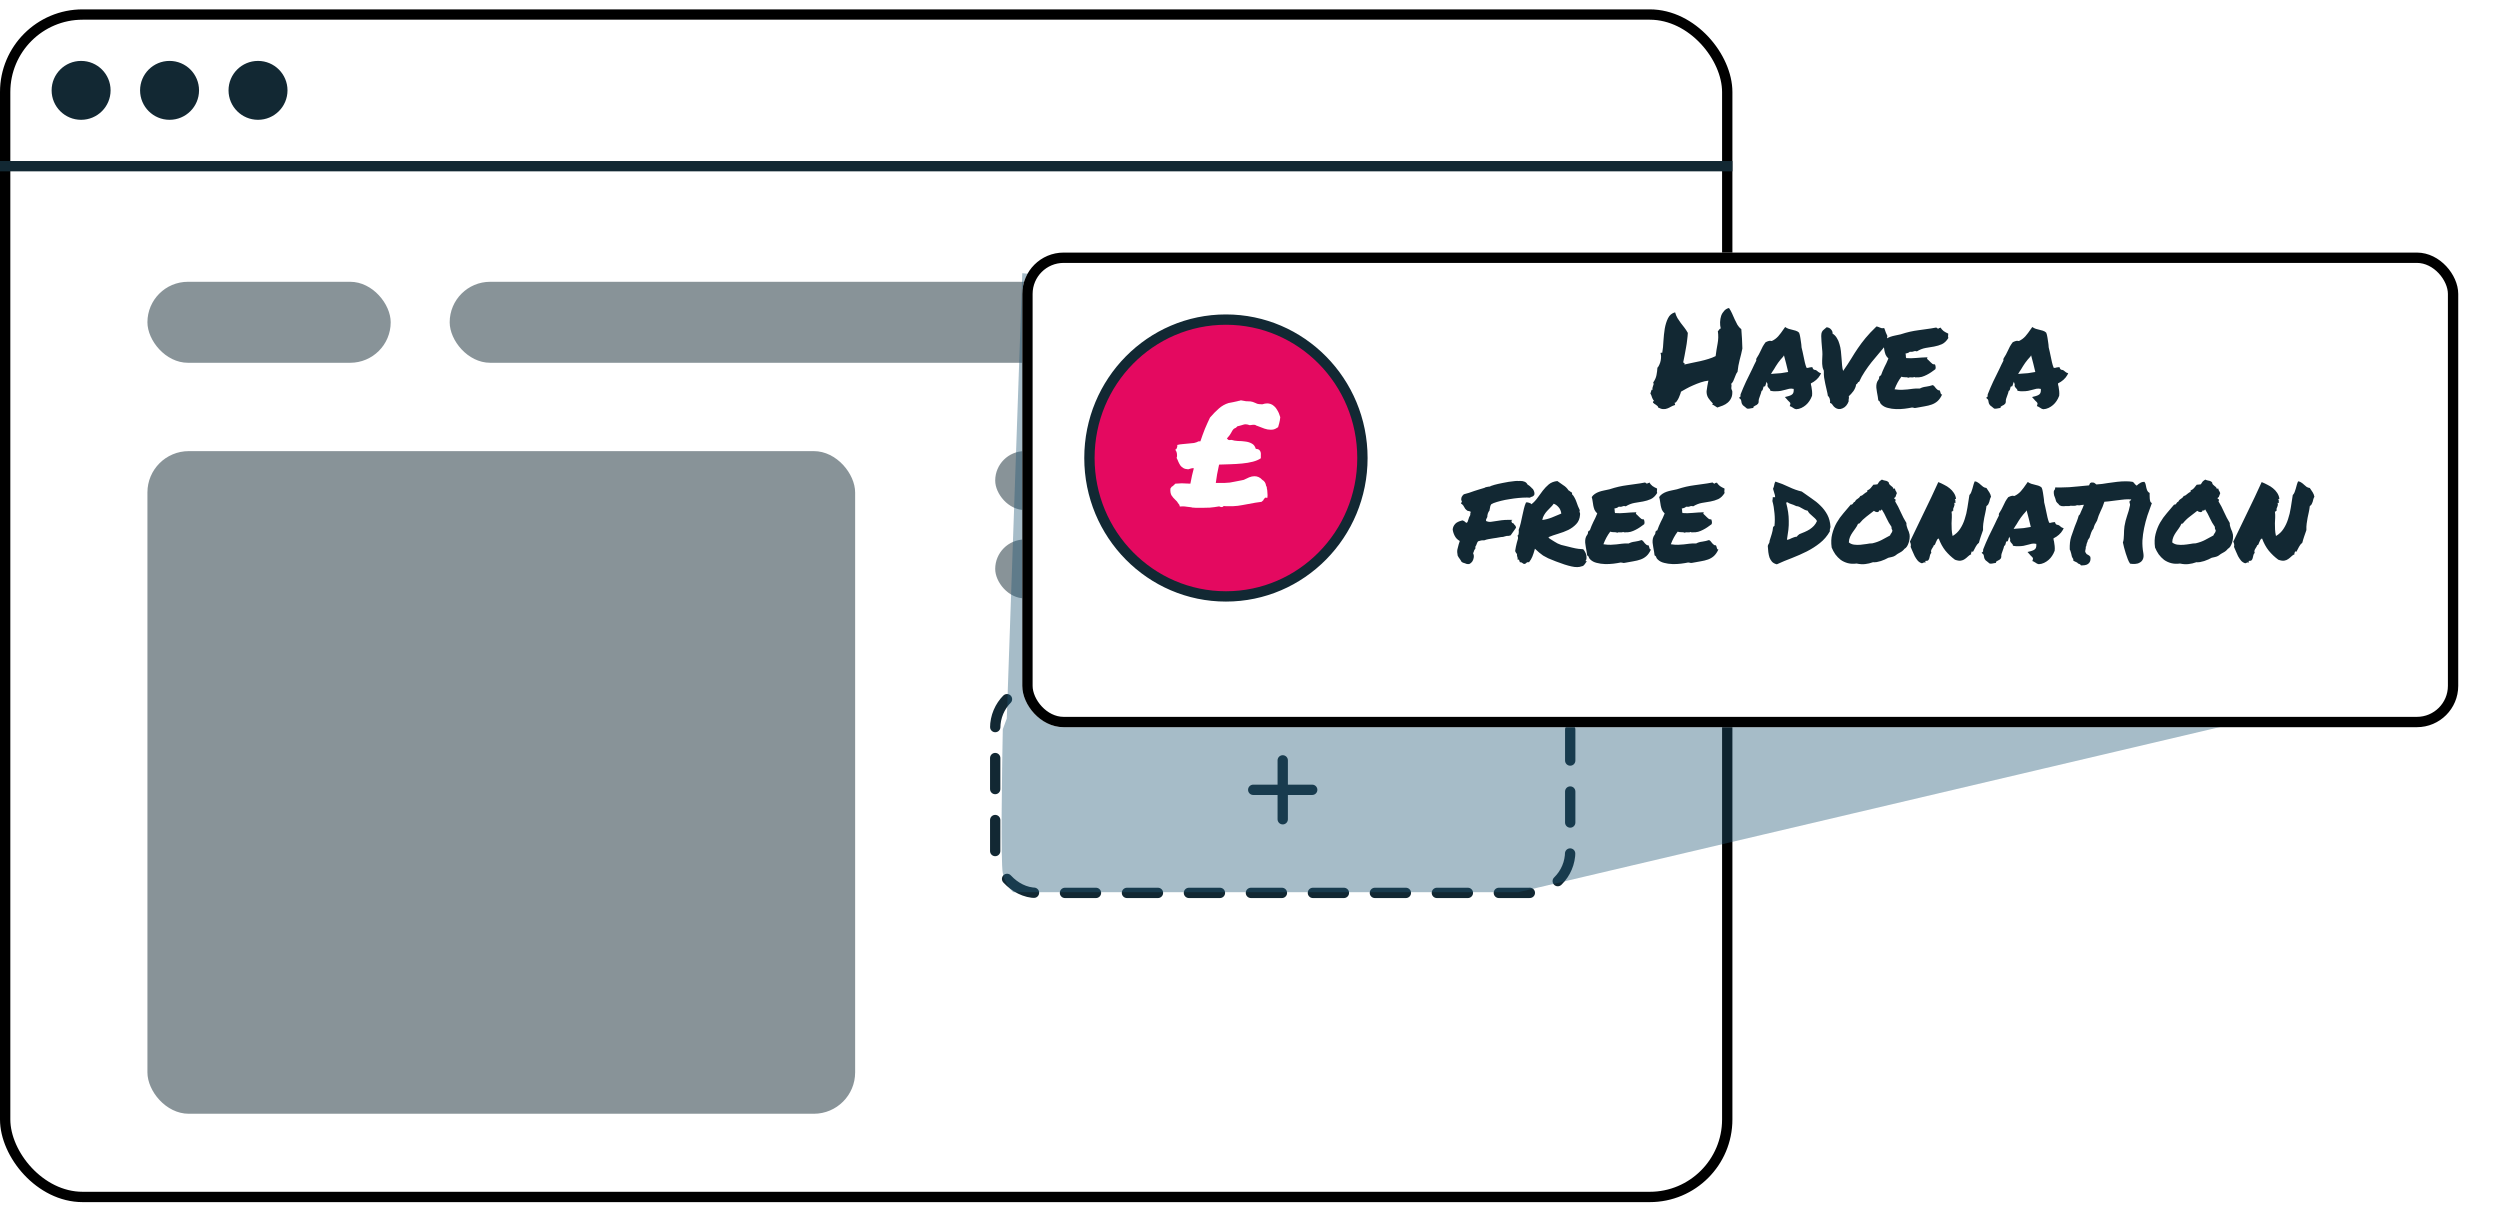 <svg width="242" height="117" viewBox="0 0 242 117" fill="none" xmlns="http://www.w3.org/2000/svg">
<rect x="0.5" y="1.407" width="166.697" height="114.458" rx="7.5" fill="white" stroke="black"/>
<path d="M124.168 73.603V79.304" stroke="#122833" stroke-linecap="round" stroke-linejoin="round"/>
<path d="M121.312 76.454H127.021" stroke="#122833" stroke-linecap="round" stroke-linejoin="round"/>
<rect opacity="0.5" x="14.271" y="43.669" width="68.506" height="64.143" rx="4" fill="#122833"/>
<rect opacity="0.5" x="14.271" y="27.277" width="23.549" height="7.84" rx="3.92" fill="#122833"/>
<rect opacity="0.5" x="43.529" y="27.277" width="108.468" height="7.84" rx="3.92" fill="#122833"/>
<rect opacity="0.5" x="96.336" y="43.669" width="55.661" height="5.702" rx="2.851" fill="#122833"/>
<rect opacity="0.5" x="96.336" y="52.222" width="55.661" height="5.702" rx="2.851" fill="#122833"/>
<rect x="96.336" y="66.476" width="55.661" height="19.956" rx="4" stroke="#122833" stroke-linecap="round" stroke-dasharray="3 3"/>
<line y1="16.086" x2="167.697" y2="16.086" stroke="#122833"/>
<ellipse cx="7.851" cy="8.747" rx="2.854" ry="2.851" fill="#122833"/>
<ellipse cx="16.413" cy="8.747" rx="2.854" ry="2.851" fill="#122833"/>
<ellipse cx="24.976" cy="8.747" rx="2.854" ry="2.851" fill="#122833"/>
<g style="mix-blend-mode:multiply" opacity="0.4">
<path d="M232.022 29.46H126.337L98.957 26.442L97.457 69.553L97.07 70.594C96.985 74.82 96.865 83.521 97.07 84.511C97.276 85.501 97.841 86.16 98.097 86.367H146.97L233.957 65.892L232.022 29.46Z" fill="#205775"/>
</g>
<g filter="url(#filter0_d_8927_81371)">
<rect x="98.957" y="20.45" width="139" height="45.942" rx="4" fill="white"/>
<rect x="99.457" y="20.95" width="138" height="44.942" rx="3.5" stroke="black"/>
</g>
<path d="M160.068 39.004C160.042 39.013 160.025 39.004 160.017 38.979C160.008 38.953 160.004 38.928 160.004 38.903C160.013 38.877 160.025 38.856 160.042 38.839C160.068 38.822 160.097 38.822 160.131 38.839C160.021 38.704 159.949 38.581 159.915 38.471C159.89 38.361 159.835 38.226 159.75 38.065C159.776 38.039 159.793 38.006 159.801 37.963C159.81 37.913 159.822 37.866 159.839 37.824C159.848 37.781 159.86 37.752 159.877 37.735C159.903 37.709 159.932 37.714 159.966 37.747C159.949 37.654 159.949 37.578 159.966 37.519C159.983 37.46 160 37.405 160.017 37.354C160.042 37.303 160.059 37.252 160.068 37.202C160.076 37.151 160.063 37.092 160.03 37.024C160.19 36.804 160.296 36.567 160.347 36.313C160.398 36.05 160.427 35.813 160.436 35.602C160.512 35.526 160.576 35.424 160.626 35.297C160.686 35.17 160.728 35.039 160.753 34.904C160.779 34.768 160.791 34.637 160.791 34.51C160.791 34.375 160.774 34.269 160.741 34.193C160.749 34.159 160.766 34.142 160.791 34.142C160.825 34.133 160.863 34.133 160.906 34.142C160.965 33.803 161.003 33.427 161.02 33.012C161.045 32.597 161.088 32.2 161.147 31.819C161.215 31.429 161.32 31.091 161.464 30.803C161.608 30.507 161.837 30.316 162.15 30.232C162.209 30.443 162.285 30.63 162.378 30.79C162.48 30.951 162.586 31.108 162.696 31.26C162.814 31.413 162.933 31.565 163.051 31.717C163.17 31.869 163.28 32.039 163.381 32.225C163.373 32.42 163.352 32.644 163.318 32.898C163.292 33.152 163.254 33.41 163.203 33.672C163.161 33.935 163.115 34.188 163.064 34.434C163.021 34.679 162.979 34.887 162.937 35.056C162.945 35.098 162.975 35.128 163.026 35.145C163.076 35.153 163.085 35.2 163.051 35.285C163.297 35.225 163.55 35.17 163.813 35.12C164.084 35.06 164.346 35.005 164.6 34.955C164.862 34.895 165.116 34.828 165.362 34.751C165.616 34.675 165.853 34.582 166.073 34.472C166.123 34.066 166.187 33.664 166.263 33.266C166.339 32.868 166.348 32.466 166.288 32.06C166.339 32.018 166.381 31.967 166.415 31.908C166.449 31.848 166.5 31.81 166.568 31.793C166.517 31.599 166.496 31.395 166.504 31.184C166.513 30.964 166.547 30.761 166.606 30.575C166.673 30.388 166.771 30.228 166.898 30.092C167.025 29.948 167.181 29.855 167.368 29.813C167.478 29.974 167.575 30.147 167.659 30.333C167.744 30.52 167.829 30.71 167.913 30.905C167.998 31.091 168.087 31.269 168.18 31.438C168.282 31.607 168.409 31.751 168.561 31.869C168.586 32.166 168.607 32.47 168.624 32.784C168.641 33.088 168.654 33.406 168.662 33.736C168.586 34.117 168.497 34.489 168.396 34.853C168.303 35.208 168.235 35.589 168.193 35.995C168.125 36.072 168.07 36.165 168.028 36.275C167.985 36.376 167.943 36.482 167.901 36.592C167.867 36.694 167.825 36.795 167.774 36.897C167.723 36.998 167.659 37.083 167.583 37.151C167.617 37.269 167.621 37.383 167.596 37.493C167.579 37.595 167.609 37.718 167.685 37.862C167.702 38.124 167.668 38.344 167.583 38.522C167.507 38.691 167.397 38.839 167.253 38.966C167.118 39.085 166.957 39.182 166.771 39.258C166.593 39.326 166.415 39.389 166.238 39.449C166.153 39.398 166.073 39.347 165.996 39.296C165.929 39.237 165.844 39.195 165.743 39.169L165.806 39.055C165.637 38.886 165.489 38.708 165.362 38.522C165.243 38.327 165.188 38.107 165.197 37.862C165.197 37.853 165.205 37.798 165.222 37.697C165.239 37.587 165.256 37.472 165.273 37.354C165.298 37.235 165.319 37.125 165.336 37.024C165.362 36.914 165.374 36.855 165.374 36.846C165.137 36.871 164.892 36.926 164.638 37.011C164.384 37.096 164.134 37.193 163.889 37.303C163.652 37.405 163.428 37.515 163.216 37.633C163.013 37.743 162.848 37.836 162.721 37.913C162.721 37.938 162.7 38.01 162.658 38.128C162.615 38.247 162.564 38.374 162.505 38.509C162.446 38.636 162.378 38.75 162.302 38.852C162.234 38.953 162.162 39 162.086 38.992C162.103 39.034 162.12 39.068 162.137 39.093C162.154 39.11 162.154 39.148 162.137 39.207C161.993 39.25 161.862 39.305 161.743 39.372C161.633 39.44 161.519 39.495 161.401 39.538C161.282 39.588 161.151 39.609 161.007 39.601C160.872 39.601 160.707 39.55 160.512 39.449C160.512 39.389 160.487 39.339 160.436 39.296C160.385 39.245 160.33 39.203 160.271 39.169C160.22 39.136 160.173 39.106 160.131 39.08C160.089 39.055 160.068 39.03 160.068 39.004ZM175.38 38.37C175.329 38.513 175.253 38.661 175.151 38.814C175.058 38.958 174.944 39.089 174.808 39.207C174.681 39.317 174.538 39.41 174.377 39.487C174.216 39.563 174.047 39.605 173.869 39.614C173.759 39.588 173.683 39.559 173.64 39.525C173.607 39.499 173.569 39.474 173.526 39.449C173.501 39.432 173.475 39.419 173.45 39.41C173.433 39.394 173.416 39.381 173.399 39.372L173.247 39.309L173.298 39.144C173.315 39.076 173.31 39.025 173.285 38.992C173.26 38.949 173.209 38.894 173.133 38.827C173.107 38.801 173.082 38.776 173.056 38.75C173.031 38.725 173.01 38.7 172.993 38.674L172.777 38.433L173.12 38.344C173.332 38.285 173.471 38.209 173.539 38.116C173.615 38.023 173.645 37.866 173.628 37.646C173.459 37.612 173.315 37.608 173.196 37.633C173.086 37.659 172.972 37.688 172.853 37.722C172.701 37.764 172.544 37.802 172.384 37.836C172.231 37.862 172.062 37.874 171.876 37.874C171.808 37.874 171.745 37.874 171.685 37.874C171.626 37.866 171.563 37.858 171.495 37.849L171.368 37.824C171.351 37.73 171.334 37.68 171.317 37.671C171.3 37.654 171.283 37.637 171.266 37.62C171.224 37.578 171.178 37.523 171.127 37.455C171.084 37.379 171.076 37.286 171.101 37.176C171.059 37.1 171.034 37.024 171.025 36.948C170.974 37.049 170.936 37.155 170.911 37.265L170.86 37.392L170.733 37.417C170.716 37.426 170.704 37.447 170.695 37.481C170.687 37.506 170.682 37.527 170.682 37.544L170.619 37.76C170.602 37.777 170.585 37.794 170.568 37.811C170.551 37.819 170.534 37.832 170.517 37.849C170.5 37.925 170.479 38.001 170.454 38.078C170.429 38.154 170.403 38.226 170.378 38.293C170.335 38.403 170.297 38.513 170.264 38.623C170.238 38.725 170.23 38.827 170.238 38.928L170.187 39.068C170.145 39.118 170.098 39.161 170.048 39.195C169.997 39.22 169.946 39.245 169.895 39.271C169.878 39.288 169.853 39.305 169.819 39.322C169.794 39.33 169.773 39.339 169.756 39.347L169.718 39.487L169.565 39.512C169.472 39.529 169.404 39.542 169.362 39.55C169.328 39.559 169.286 39.563 169.235 39.563L169.108 39.55C169.015 39.474 168.943 39.415 168.892 39.372C168.842 39.322 168.782 39.275 168.715 39.233C168.639 39.131 168.596 39.055 168.588 39.004C168.579 38.953 168.571 38.907 168.562 38.865C168.545 38.814 168.537 38.772 168.537 38.738C168.528 38.704 168.516 38.678 168.499 38.661L168.334 38.509L168.473 38.395L168.486 38.179C168.655 37.747 168.833 37.333 169.019 36.935C169.214 36.537 169.413 36.131 169.616 35.716C169.684 35.581 169.747 35.445 169.806 35.31C169.874 35.175 169.942 35.039 170.01 34.904C170.001 34.878 169.997 34.849 169.997 34.815C169.997 34.781 170.005 34.743 170.022 34.701C170.115 34.557 170.192 34.43 170.251 34.32C170.31 34.201 170.369 34.083 170.429 33.964C170.496 33.82 170.564 33.681 170.632 33.545C170.708 33.41 170.801 33.27 170.911 33.126L171.114 33.038C171.139 33.029 171.169 33.02 171.203 33.012C171.237 32.995 171.275 32.987 171.317 32.987L171.508 33.012C171.745 32.902 171.952 32.75 172.13 32.555C172.307 32.352 172.489 32.111 172.676 31.831L172.803 31.654L172.968 31.755C173.01 31.781 173.069 31.806 173.145 31.831C173.222 31.848 173.302 31.869 173.387 31.895C173.539 31.929 173.683 31.967 173.818 32.009C173.954 32.051 174.064 32.115 174.148 32.2C174.199 32.335 174.229 32.437 174.237 32.504C174.246 32.572 174.258 32.64 174.275 32.707C174.301 32.851 174.322 32.995 174.339 33.139C174.364 33.283 174.381 33.444 174.389 33.621C174.432 33.765 174.466 33.909 174.491 34.053C174.525 34.188 174.555 34.328 174.58 34.472C174.622 34.675 174.665 34.874 174.707 35.069C174.749 35.255 174.804 35.433 174.872 35.602C174.94 35.602 174.982 35.606 174.999 35.615C175.041 35.598 175.084 35.585 175.126 35.577C175.177 35.568 175.232 35.56 175.291 35.551L175.431 35.538L175.481 35.665C175.49 35.708 175.532 35.75 175.608 35.792C175.718 35.801 175.799 35.826 175.849 35.868C175.9 35.902 175.947 35.941 175.989 35.983C176.023 36.017 176.057 36.042 176.091 36.059L176.281 36.135L176.18 36.326C176.095 36.478 175.972 36.626 175.811 36.77C175.659 36.905 175.486 37.02 175.291 37.113C175.299 37.163 175.304 37.214 175.304 37.265C175.312 37.307 175.325 37.354 175.342 37.405C175.367 37.548 175.388 37.697 175.405 37.849C175.422 38.001 175.422 38.158 175.405 38.319L175.38 38.37ZM171.711 36.173C171.965 36.156 172.193 36.139 172.396 36.122C172.608 36.097 172.841 36.059 173.095 36.008C173.035 35.754 172.972 35.492 172.904 35.221C172.836 34.942 172.764 34.667 172.688 34.396L172.612 34.523C172.443 34.701 172.278 34.9 172.117 35.12C171.965 35.34 171.834 35.547 171.723 35.742C171.673 35.818 171.622 35.894 171.571 35.97C171.52 36.046 171.474 36.122 171.431 36.199C171.482 36.19 171.529 36.186 171.571 36.186C171.622 36.186 171.668 36.182 171.711 36.173ZM179.672 37.202C179.664 37.32 179.634 37.434 179.583 37.544C179.541 37.646 179.486 37.747 179.418 37.849C179.351 37.942 179.274 38.035 179.19 38.128C179.114 38.213 179.037 38.289 178.961 38.357C178.987 38.467 178.987 38.551 178.961 38.611C178.944 38.661 178.94 38.742 178.949 38.852C178.822 39.191 178.627 39.415 178.365 39.525C178.111 39.643 177.869 39.622 177.641 39.461C177.548 39.394 177.467 39.309 177.4 39.207C177.341 39.097 177.256 39.03 177.146 39.004C177.171 38.86 177.159 38.717 177.108 38.573C177.057 38.429 177.002 38.353 176.943 38.344C176.917 38.166 176.879 37.976 176.828 37.773C176.778 37.57 176.731 37.367 176.689 37.163C176.647 36.952 176.608 36.749 176.575 36.554C176.549 36.351 176.541 36.165 176.549 35.995C176.558 35.911 176.541 35.835 176.498 35.767C176.465 35.699 176.439 35.619 176.422 35.526C176.388 35.331 176.376 35.128 176.384 34.916C176.401 34.696 176.41 34.489 176.41 34.294C176.41 34.108 176.397 33.909 176.371 33.698C176.355 33.478 176.338 33.27 176.321 33.076C176.304 32.872 176.295 32.691 176.295 32.53C176.295 32.36 176.316 32.229 176.359 32.136C176.41 32.035 176.477 31.954 176.562 31.895C176.655 31.827 176.74 31.755 176.816 31.679C177.002 31.696 177.15 31.772 177.26 31.908C177.37 32.043 177.412 32.17 177.387 32.288C177.565 32.398 177.704 32.542 177.806 32.72C177.916 32.889 178.001 33.084 178.06 33.304C178.128 33.516 178.174 33.744 178.2 33.99C178.225 34.227 178.246 34.464 178.263 34.701C178.28 34.929 178.297 35.149 178.314 35.361C178.331 35.572 178.365 35.754 178.415 35.907C178.729 35.458 178.991 35.06 179.202 34.713C179.414 34.358 179.63 34.019 179.85 33.698C180.07 33.376 180.315 33.05 180.586 32.72C180.857 32.39 181.208 32.018 181.64 31.603C181.725 31.611 181.792 31.628 181.843 31.654C181.902 31.679 181.953 31.7 181.995 31.717C182.038 31.734 182.089 31.751 182.148 31.768C182.207 31.776 182.287 31.772 182.389 31.755C182.423 31.84 182.448 31.903 182.465 31.946C182.482 31.98 182.495 32.018 182.503 32.06C182.52 32.094 182.537 32.14 182.554 32.2C182.579 32.259 182.618 32.343 182.668 32.453C182.694 32.479 182.702 32.513 182.694 32.555C182.685 32.597 182.677 32.64 182.668 32.682C182.668 32.716 182.668 32.741 182.668 32.758C182.668 32.775 182.689 32.775 182.732 32.758C182.706 32.877 182.66 32.987 182.592 33.088C182.533 33.181 182.508 33.296 182.516 33.431C182.321 33.685 182.105 33.947 181.869 34.218C181.64 34.489 181.407 34.768 181.17 35.056C180.942 35.344 180.722 35.648 180.51 35.97C180.299 36.283 180.117 36.613 179.964 36.96C179.922 36.96 179.888 36.973 179.863 36.998C179.846 37.024 179.829 37.053 179.812 37.087C179.795 37.113 179.774 37.138 179.748 37.163C179.731 37.189 179.706 37.202 179.672 37.202ZM188.586 32.288C188.594 32.348 188.594 32.394 188.586 32.428C188.586 32.453 188.582 32.479 188.573 32.504C188.573 32.53 188.573 32.559 188.573 32.593C188.573 32.618 188.582 32.661 188.599 32.72C188.421 33.008 188.213 33.207 187.976 33.317C187.748 33.418 187.498 33.495 187.227 33.545C186.957 33.588 186.677 33.634 186.39 33.685C186.11 33.736 185.831 33.846 185.552 34.015C185.442 33.973 185.34 33.973 185.247 34.015C185.162 34.057 185.035 34.07 184.866 34.053C184.815 34.104 184.752 34.142 184.676 34.167C184.599 34.184 184.523 34.205 184.447 34.231C184.481 34.307 184.494 34.387 184.485 34.472C184.485 34.548 184.498 34.612 184.523 34.663C184.82 34.688 185.145 34.684 185.501 34.65C185.865 34.616 186.22 34.595 186.567 34.586C186.576 34.629 186.571 34.658 186.555 34.675C186.538 34.684 186.533 34.705 186.542 34.739C186.601 34.781 186.66 34.836 186.72 34.904C186.779 34.963 186.838 35.022 186.897 35.081C186.957 35.141 187.016 35.191 187.075 35.234C187.143 35.268 187.219 35.28 187.304 35.272C187.337 35.34 187.359 35.416 187.367 35.5C187.384 35.577 187.376 35.657 187.342 35.742C187.206 35.835 187.071 35.932 186.935 36.034C186.8 36.127 186.656 36.211 186.504 36.288C186.36 36.364 186.203 36.427 186.034 36.478C185.873 36.52 185.691 36.537 185.488 36.529C185.446 36.529 185.412 36.529 185.387 36.529C185.37 36.529 185.344 36.516 185.31 36.491C185.243 36.533 185.145 36.546 185.018 36.529C184.9 36.512 184.807 36.525 184.739 36.567C184.646 36.525 184.532 36.508 184.396 36.516C184.269 36.516 184.155 36.499 184.054 36.465C183.918 36.643 183.795 36.833 183.685 37.036C183.575 37.24 183.478 37.455 183.393 37.684C183.681 37.726 183.918 37.743 184.104 37.735C184.299 37.726 184.481 37.714 184.65 37.697C184.82 37.671 184.993 37.65 185.171 37.633C185.349 37.608 185.573 37.599 185.844 37.608C186.013 37.515 186.212 37.455 186.44 37.43C186.677 37.396 186.893 37.345 187.088 37.278C187.155 37.303 187.215 37.35 187.265 37.417C187.316 37.477 187.363 37.536 187.405 37.595C187.456 37.646 187.507 37.692 187.557 37.735C187.608 37.777 187.672 37.794 187.748 37.785C187.782 37.819 187.803 37.862 187.811 37.913C187.828 37.955 187.841 37.997 187.849 38.039C187.858 38.082 187.871 38.12 187.888 38.154C187.913 38.179 187.951 38.188 188.002 38.179C187.875 38.458 187.727 38.674 187.557 38.827C187.397 38.97 187.21 39.08 186.999 39.157C186.787 39.233 186.55 39.292 186.288 39.334C186.034 39.377 185.751 39.427 185.437 39.487C185.361 39.504 185.298 39.499 185.247 39.474C185.196 39.457 185.137 39.449 185.069 39.449C184.875 39.491 184.642 39.529 184.371 39.563C184.1 39.597 183.825 39.609 183.546 39.601C183.266 39.593 183 39.554 182.746 39.487C182.492 39.427 182.285 39.317 182.124 39.157C182.056 39.097 182.01 39.03 181.984 38.953C181.967 38.869 181.912 38.805 181.819 38.763C181.811 38.653 181.794 38.53 181.768 38.395C181.743 38.26 181.718 38.12 181.692 37.976C181.667 37.824 181.646 37.675 181.629 37.532C181.62 37.388 181.629 37.257 181.654 37.138C181.68 37.011 181.73 36.897 181.807 36.795C181.891 36.694 181.921 36.584 181.895 36.465C181.938 36.457 181.963 36.436 181.972 36.402C181.98 36.359 182.014 36.343 182.073 36.351C182.124 36.199 182.179 36.055 182.238 35.919C182.297 35.784 182.357 35.653 182.416 35.526C182.484 35.399 182.547 35.272 182.606 35.145C182.674 35.01 182.738 34.861 182.797 34.701C182.678 34.59 182.589 34.472 182.53 34.345C182.479 34.21 182.441 34.078 182.416 33.952C182.39 33.816 182.369 33.681 182.352 33.545C182.335 33.401 182.306 33.258 182.264 33.114C182.348 32.987 182.45 32.885 182.568 32.809C182.695 32.724 182.831 32.657 182.974 32.606C183.118 32.555 183.275 32.513 183.444 32.479C183.613 32.445 183.791 32.407 183.977 32.365C184.316 32.255 184.616 32.17 184.879 32.111C185.15 32.051 185.412 32.005 185.666 31.971C185.928 31.929 186.199 31.891 186.478 31.857C186.758 31.823 187.075 31.772 187.431 31.704C187.507 31.781 187.579 31.819 187.646 31.819C187.68 31.743 187.718 31.721 187.761 31.755C187.811 31.781 187.833 31.755 187.824 31.679C187.909 31.823 188.015 31.946 188.141 32.047C188.277 32.14 188.425 32.221 188.586 32.288ZM199.304 38.37C199.253 38.513 199.177 38.661 199.075 38.814C198.982 38.958 198.868 39.089 198.732 39.207C198.605 39.317 198.461 39.41 198.301 39.487C198.14 39.563 197.971 39.605 197.793 39.614C197.683 39.588 197.607 39.559 197.564 39.525C197.531 39.499 197.492 39.474 197.45 39.449C197.425 39.432 197.399 39.419 197.374 39.41C197.357 39.394 197.34 39.381 197.323 39.372L197.171 39.309L197.222 39.144C197.239 39.076 197.234 39.025 197.209 38.992C197.184 38.949 197.133 38.894 197.057 38.827C197.031 38.801 197.006 38.776 196.98 38.75C196.955 38.725 196.934 38.7 196.917 38.674L196.701 38.433L197.044 38.344C197.255 38.285 197.395 38.209 197.463 38.116C197.539 38.023 197.569 37.866 197.552 37.646C197.382 37.612 197.239 37.608 197.12 37.633C197.01 37.659 196.896 37.688 196.777 37.722C196.625 37.764 196.468 37.802 196.308 37.836C196.155 37.862 195.986 37.874 195.8 37.874C195.732 37.874 195.669 37.874 195.609 37.874C195.55 37.866 195.487 37.858 195.419 37.849L195.292 37.824C195.275 37.73 195.258 37.68 195.241 37.671C195.224 37.654 195.207 37.637 195.19 37.62C195.148 37.578 195.101 37.523 195.051 37.455C195.008 37.379 195 37.286 195.025 37.176C194.983 37.1 194.958 37.024 194.949 36.948C194.898 37.049 194.86 37.155 194.835 37.265L194.784 37.392L194.657 37.417C194.64 37.426 194.628 37.447 194.619 37.481C194.611 37.506 194.606 37.527 194.606 37.544L194.543 37.76C194.526 37.777 194.509 37.794 194.492 37.811C194.475 37.819 194.458 37.832 194.441 37.849C194.424 37.925 194.403 38.001 194.378 38.078C194.352 38.154 194.327 38.226 194.302 38.293C194.259 38.403 194.221 38.513 194.187 38.623C194.162 38.725 194.154 38.827 194.162 38.928L194.111 39.068C194.069 39.118 194.022 39.161 193.972 39.195C193.921 39.22 193.87 39.245 193.819 39.271C193.802 39.288 193.777 39.305 193.743 39.322C193.718 39.33 193.697 39.339 193.68 39.347L193.642 39.487L193.489 39.512C193.396 39.529 193.328 39.542 193.286 39.55C193.252 39.559 193.21 39.563 193.159 39.563L193.032 39.55C192.939 39.474 192.867 39.415 192.816 39.372C192.766 39.322 192.706 39.275 192.639 39.233C192.562 39.131 192.52 39.055 192.512 39.004C192.503 38.953 192.495 38.907 192.486 38.865C192.469 38.814 192.461 38.772 192.461 38.738C192.452 38.704 192.44 38.678 192.423 38.661L192.258 38.509L192.397 38.395L192.41 38.179C192.579 37.747 192.757 37.333 192.943 36.935C193.138 36.537 193.337 36.131 193.54 35.716C193.608 35.581 193.671 35.445 193.73 35.31C193.798 35.175 193.866 35.039 193.934 34.904C193.925 34.878 193.921 34.849 193.921 34.815C193.921 34.781 193.929 34.743 193.946 34.701C194.039 34.557 194.115 34.43 194.175 34.32C194.234 34.201 194.293 34.083 194.352 33.964C194.42 33.82 194.488 33.681 194.556 33.545C194.632 33.41 194.725 33.27 194.835 33.126L195.038 33.038C195.063 33.029 195.093 33.02 195.127 33.012C195.161 32.995 195.199 32.987 195.241 32.987L195.432 33.012C195.669 32.902 195.876 32.75 196.054 32.555C196.231 32.352 196.413 32.111 196.6 31.831L196.726 31.654L196.892 31.755C196.934 31.781 196.993 31.806 197.069 31.831C197.145 31.848 197.226 31.869 197.31 31.895C197.463 31.929 197.607 31.967 197.742 32.009C197.878 32.051 197.988 32.115 198.072 32.2C198.123 32.335 198.153 32.437 198.161 32.504C198.17 32.572 198.182 32.64 198.199 32.707C198.225 32.851 198.246 32.995 198.263 33.139C198.288 33.283 198.305 33.444 198.313 33.621C198.356 33.765 198.39 33.909 198.415 34.053C198.449 34.188 198.478 34.328 198.504 34.472C198.546 34.675 198.588 34.874 198.631 35.069C198.673 35.255 198.728 35.433 198.796 35.602C198.864 35.602 198.906 35.606 198.923 35.615C198.965 35.598 199.007 35.585 199.05 35.577C199.1 35.568 199.156 35.56 199.215 35.551L199.354 35.538L199.405 35.665C199.414 35.708 199.456 35.75 199.532 35.792C199.642 35.801 199.723 35.826 199.773 35.868C199.824 35.902 199.871 35.941 199.913 35.983C199.947 36.017 199.981 36.042 200.015 36.059L200.205 36.135L200.103 36.326C200.019 36.478 199.896 36.626 199.735 36.77C199.583 36.905 199.409 37.02 199.215 37.113C199.223 37.163 199.227 37.214 199.227 37.265C199.236 37.307 199.249 37.354 199.266 37.405C199.291 37.548 199.312 37.697 199.329 37.849C199.346 38.001 199.346 38.158 199.329 38.319L199.304 38.37ZM195.635 36.173C195.889 36.156 196.117 36.139 196.32 36.122C196.532 36.097 196.765 36.059 197.018 36.008C196.959 35.754 196.896 35.492 196.828 35.221C196.76 34.942 196.688 34.667 196.612 34.396L196.536 34.523C196.367 34.701 196.202 34.9 196.041 35.12C195.889 35.34 195.757 35.547 195.647 35.742C195.597 35.818 195.546 35.894 195.495 35.97C195.444 36.046 195.398 36.122 195.355 36.199C195.406 36.19 195.453 36.186 195.495 36.186C195.546 36.186 195.592 36.182 195.635 36.173ZM142.652 54.004C142.601 54.292 142.457 54.491 142.22 54.601C142.11 54.609 142.025 54.605 141.966 54.588C141.915 54.571 141.86 54.55 141.801 54.525C141.725 54.491 141.657 54.47 141.598 54.461L141.458 54.36C141.441 54.317 141.42 54.275 141.395 54.233C141.369 54.191 141.34 54.148 141.306 54.106C141.238 54.021 141.171 53.915 141.103 53.788C141.052 53.543 141.044 53.34 141.077 53.179C141.111 53.01 141.154 52.845 141.204 52.684C141.221 52.633 141.238 52.582 141.255 52.532C141.272 52.472 141.289 52.417 141.306 52.367C141.086 52.248 140.921 52.079 140.811 51.859C140.701 51.639 140.637 51.427 140.62 51.224C140.646 51.063 140.692 50.936 140.76 50.843C140.828 50.742 140.904 50.661 140.989 50.602C141.082 50.543 141.175 50.496 141.268 50.462C141.369 50.428 141.467 50.399 141.56 50.373L141.725 50.437C141.801 50.513 141.877 50.572 141.953 50.615C142.013 50.589 142.051 50.551 142.068 50.5C142.093 50.441 142.114 50.378 142.131 50.31C142.157 50.234 142.182 50.158 142.207 50.081C142.241 50.005 142.279 49.929 142.322 49.853C142.313 49.743 142.33 49.641 142.372 49.548C142.313 49.506 142.25 49.48 142.182 49.472C142.165 49.472 142.123 49.464 142.055 49.447C141.953 49.37 141.881 49.307 141.839 49.256C141.805 49.197 141.771 49.142 141.738 49.091C141.687 48.981 141.623 48.892 141.547 48.825L141.42 48.736L141.484 48.609C141.501 48.592 141.509 48.571 141.509 48.545C141.509 48.52 141.492 48.482 141.458 48.431C141.441 48.338 141.441 48.275 141.458 48.241L141.484 48.114C141.551 48.02 141.585 47.97 141.585 47.961L141.699 47.847C141.869 47.805 142.034 47.758 142.195 47.707C142.364 47.648 142.533 47.589 142.702 47.53C142.863 47.479 143.024 47.428 143.185 47.377C143.354 47.318 143.523 47.267 143.693 47.225C143.752 47.183 143.815 47.157 143.883 47.149C143.951 47.132 144.014 47.119 144.074 47.111C144.124 47.102 144.171 47.098 144.213 47.098C144.255 47.09 144.285 47.073 144.302 47.047C144.404 47.013 144.522 46.975 144.657 46.933C144.869 46.874 145.148 46.81 145.495 46.743C145.842 46.666 146.232 46.607 146.663 46.565L146.879 46.552C146.921 46.561 146.964 46.565 147.006 46.565C147.048 46.556 147.091 46.552 147.133 46.552C147.514 46.552 147.755 46.666 147.857 46.895C147.933 46.937 148.001 46.984 148.06 47.035C148.119 47.085 148.174 47.136 148.225 47.187C148.25 47.221 148.276 47.25 148.301 47.276C148.335 47.301 148.36 47.318 148.377 47.327C148.521 47.547 148.568 47.741 148.517 47.91C148.441 48.02 148.343 48.084 148.225 48.101L148.085 48.177C147.992 48.169 147.92 48.164 147.869 48.164C147.827 48.164 147.781 48.164 147.73 48.164C147.518 48.164 147.273 48.177 146.993 48.203C146.714 48.228 146.426 48.266 146.13 48.317C145.842 48.359 145.563 48.414 145.292 48.482C145.021 48.55 144.784 48.621 144.581 48.698L144.353 48.812C144.294 48.905 144.26 48.981 144.251 49.04C144.243 49.091 144.234 49.142 144.226 49.193C144.217 49.227 144.209 49.261 144.2 49.294C144.2 49.328 144.196 49.366 144.188 49.409C144.044 49.586 143.972 49.798 143.972 50.043C143.913 50.145 143.875 50.221 143.858 50.272C143.841 50.314 143.841 50.369 143.858 50.437C144.018 50.505 144.171 50.53 144.315 50.513C144.459 50.496 144.602 50.475 144.746 50.45C144.941 50.416 145.14 50.386 145.343 50.361C145.555 50.335 145.77 50.323 145.99 50.323H146.397L146.295 50.424L146.359 50.602C146.409 50.627 146.443 50.644 146.46 50.653C146.486 50.661 146.511 50.674 146.536 50.691L146.6 50.805C146.634 50.822 146.663 50.852 146.689 50.894C146.723 50.936 146.744 51 146.752 51.084L146.232 51.821L146.054 51.871C145.91 51.863 145.783 51.88 145.673 51.922C145.614 51.939 145.555 51.956 145.495 51.973C145.436 51.981 145.373 51.986 145.305 51.986C145.136 52.02 144.992 52.045 144.873 52.062C144.763 52.079 144.649 52.096 144.531 52.113C144.378 52.13 144.23 52.155 144.086 52.189C143.942 52.214 143.807 52.252 143.68 52.303C143.595 52.303 143.536 52.303 143.502 52.303C143.435 52.303 143.363 52.316 143.286 52.341C143.219 52.358 143.155 52.375 143.096 52.392C143.054 52.426 143.024 52.464 143.007 52.506C142.99 52.54 142.973 52.578 142.956 52.62C142.922 52.739 142.876 52.836 142.817 52.913V53.103C142.749 53.188 142.707 53.255 142.69 53.306C142.681 53.348 142.669 53.391 142.652 53.433C142.635 53.458 142.622 53.484 142.614 53.509C142.605 53.526 142.601 53.547 142.601 53.573C142.669 53.7 142.685 53.843 142.652 54.004ZM148.582 53.116C148.489 53.454 148.404 53.712 148.328 53.89C148.26 54.059 148.154 54.237 148.011 54.423C147.901 54.406 147.824 54.419 147.782 54.461C147.74 54.504 147.693 54.542 147.642 54.576C147.566 54.593 147.511 54.593 147.477 54.576C147.443 54.559 147.414 54.538 147.388 54.512C147.363 54.495 147.329 54.474 147.287 54.449C147.253 54.432 147.198 54.423 147.122 54.423C147.105 54.355 147.084 54.292 147.058 54.233C147.041 54.173 146.986 54.152 146.893 54.169C146.91 54.102 146.915 54.047 146.906 54.004C146.898 53.953 146.885 53.911 146.868 53.877C146.859 53.835 146.851 53.797 146.843 53.763C146.834 53.721 146.838 53.67 146.855 53.611C146.813 53.611 146.779 53.581 146.754 53.522C146.728 53.463 146.699 53.403 146.665 53.344C146.69 53.192 146.716 53.048 146.741 52.913C146.766 52.777 146.796 52.65 146.83 52.532C146.872 52.413 146.906 52.295 146.931 52.176C146.957 52.058 146.944 51.935 146.893 51.808C146.927 51.833 146.953 51.829 146.97 51.795C146.986 51.753 146.999 51.702 147.008 51.643C147.016 51.575 147.02 51.512 147.02 51.453C147.02 51.385 147.016 51.33 147.008 51.288C147.092 51.067 147.16 50.843 147.211 50.615C147.27 50.378 147.321 50.145 147.363 49.916C147.414 49.688 147.465 49.464 147.515 49.243C147.566 49.023 147.634 48.82 147.719 48.634C147.812 48.617 147.913 48.63 148.023 48.672C148.142 48.706 148.214 48.753 148.239 48.812C148.459 48.643 148.654 48.44 148.823 48.203C148.992 47.957 149.166 47.72 149.344 47.492C149.521 47.263 149.716 47.06 149.928 46.882C150.148 46.705 150.423 46.599 150.753 46.565C150.922 46.692 151.108 46.823 151.311 46.958C151.523 47.085 151.696 47.255 151.832 47.466C151.9 47.5 151.955 47.538 151.997 47.58C152.048 47.614 152.107 47.652 152.175 47.695V47.847C152.276 47.94 152.357 48.05 152.416 48.177C152.484 48.296 152.543 48.427 152.594 48.571C152.644 48.706 152.695 48.846 152.746 48.99C152.797 49.125 152.856 49.256 152.924 49.383C152.907 49.425 152.898 49.464 152.898 49.497C152.898 49.523 152.902 49.552 152.911 49.586C152.928 49.62 152.941 49.654 152.949 49.688C152.957 49.722 152.957 49.768 152.949 49.828C152.924 50.2 152.801 50.5 152.581 50.729C152.369 50.957 152.111 51.148 151.806 51.3C151.502 51.444 151.176 51.567 150.829 51.668C150.482 51.77 150.169 51.88 149.889 51.998C149.889 52.032 149.902 52.049 149.928 52.049C149.961 52.049 149.974 52.07 149.966 52.113C150.169 52.24 150.33 52.341 150.448 52.417C150.567 52.493 150.677 52.557 150.778 52.608C150.888 52.659 151.002 52.705 151.121 52.747C151.248 52.781 151.421 52.824 151.641 52.874C151.861 52.925 152.031 52.968 152.149 53.001C152.276 53.027 152.39 53.052 152.492 53.078C152.594 53.094 152.695 53.111 152.797 53.128C152.907 53.137 153.059 53.15 153.254 53.166C153.33 53.243 153.393 53.336 153.444 53.446C153.503 53.547 153.541 53.653 153.558 53.763C153.575 53.865 153.58 53.966 153.571 54.068C153.563 54.161 153.533 54.237 153.482 54.296C153.491 54.322 153.508 54.334 153.533 54.334C153.567 54.326 153.601 54.326 153.635 54.334C153.584 54.368 153.541 54.41 153.508 54.461C153.474 54.512 153.44 54.563 153.406 54.614C153.372 54.664 153.334 54.707 153.292 54.741C153.249 54.783 153.19 54.808 153.114 54.817C152.852 54.918 152.522 54.923 152.124 54.83C151.726 54.745 151.222 54.584 150.613 54.347C150.308 54.229 150.059 54.127 149.864 54.042C149.678 53.949 149.513 53.86 149.369 53.776C149.234 53.683 149.107 53.585 148.988 53.484C148.878 53.382 148.743 53.26 148.582 53.116ZM150.397 48.761C150.304 48.897 150.198 49.019 150.08 49.129C149.97 49.239 149.86 49.354 149.75 49.472C149.648 49.582 149.555 49.709 149.47 49.853C149.386 49.988 149.327 50.149 149.293 50.335C149.589 50.301 149.898 50.221 150.22 50.094C150.541 49.959 150.846 49.832 151.134 49.713C151.1 49.451 151.007 49.239 150.854 49.078C150.71 48.918 150.558 48.812 150.397 48.761ZM160.403 47.288C160.411 47.348 160.411 47.394 160.403 47.428C160.403 47.453 160.398 47.479 160.39 47.504C160.39 47.53 160.39 47.559 160.39 47.593C160.39 47.618 160.398 47.661 160.415 47.72C160.238 48.008 160.03 48.207 159.793 48.317C159.565 48.418 159.315 48.495 159.044 48.545C158.773 48.588 158.494 48.634 158.206 48.685C157.927 48.736 157.648 48.846 157.368 49.015C157.258 48.973 157.157 48.973 157.064 49.015C156.979 49.057 156.852 49.07 156.683 49.053C156.632 49.104 156.569 49.142 156.492 49.167C156.416 49.184 156.34 49.205 156.264 49.231C156.298 49.307 156.311 49.387 156.302 49.472C156.302 49.548 156.315 49.612 156.34 49.663C156.636 49.688 156.962 49.684 157.318 49.65C157.682 49.616 158.037 49.595 158.384 49.586C158.393 49.629 158.388 49.658 158.371 49.675C158.354 49.684 158.35 49.705 158.359 49.739C158.418 49.781 158.477 49.836 158.536 49.904C158.596 49.963 158.655 50.022 158.714 50.081C158.773 50.141 158.833 50.191 158.892 50.234C158.96 50.268 159.036 50.28 159.12 50.272C159.154 50.34 159.175 50.416 159.184 50.5C159.201 50.577 159.192 50.657 159.159 50.742C159.023 50.835 158.888 50.932 158.752 51.034C158.617 51.127 158.473 51.211 158.321 51.288C158.177 51.364 158.02 51.427 157.851 51.478C157.69 51.52 157.508 51.537 157.305 51.529C157.263 51.529 157.229 51.529 157.203 51.529C157.186 51.529 157.161 51.516 157.127 51.491C157.06 51.533 156.962 51.546 156.835 51.529C156.717 51.512 156.624 51.525 156.556 51.567C156.463 51.525 156.349 51.508 156.213 51.516C156.086 51.516 155.972 51.499 155.87 51.465C155.735 51.643 155.612 51.833 155.502 52.036C155.392 52.24 155.295 52.455 155.21 52.684C155.498 52.726 155.735 52.743 155.921 52.735C156.116 52.726 156.298 52.714 156.467 52.697C156.636 52.671 156.81 52.65 156.988 52.633C157.165 52.608 157.39 52.599 157.66 52.608C157.83 52.515 158.029 52.455 158.257 52.43C158.494 52.396 158.71 52.345 158.905 52.278C158.972 52.303 159.032 52.35 159.082 52.417C159.133 52.477 159.18 52.536 159.222 52.595C159.273 52.646 159.324 52.692 159.374 52.735C159.425 52.777 159.489 52.794 159.565 52.785C159.599 52.819 159.62 52.862 159.628 52.913C159.645 52.955 159.658 52.997 159.666 53.039C159.675 53.082 159.687 53.12 159.704 53.154C159.73 53.179 159.768 53.188 159.819 53.179C159.692 53.458 159.544 53.674 159.374 53.827C159.214 53.97 159.027 54.08 158.816 54.157C158.604 54.233 158.367 54.292 158.105 54.334C157.851 54.377 157.567 54.427 157.254 54.487C157.178 54.504 157.115 54.499 157.064 54.474C157.013 54.457 156.954 54.449 156.886 54.449C156.691 54.491 156.459 54.529 156.188 54.563C155.917 54.597 155.642 54.609 155.363 54.601C155.083 54.593 154.817 54.554 154.563 54.487C154.309 54.427 154.102 54.317 153.941 54.157C153.873 54.097 153.826 54.03 153.801 53.953C153.784 53.869 153.729 53.805 153.636 53.763C153.628 53.653 153.611 53.53 153.585 53.395C153.56 53.26 153.534 53.12 153.509 52.976C153.484 52.824 153.463 52.675 153.446 52.532C153.437 52.388 153.446 52.257 153.471 52.138C153.496 52.011 153.547 51.897 153.623 51.795C153.708 51.694 153.738 51.584 153.712 51.465C153.755 51.457 153.78 51.436 153.788 51.402C153.797 51.359 153.831 51.343 153.89 51.351C153.941 51.199 153.996 51.055 154.055 50.919C154.114 50.784 154.173 50.653 154.233 50.526C154.3 50.399 154.364 50.272 154.423 50.145C154.491 50.01 154.554 49.861 154.614 49.701C154.495 49.59 154.406 49.472 154.347 49.345C154.296 49.21 154.258 49.078 154.233 48.952C154.207 48.816 154.186 48.681 154.169 48.545C154.152 48.401 154.123 48.258 154.08 48.114C154.165 47.987 154.267 47.885 154.385 47.809C154.512 47.724 154.647 47.657 154.791 47.606C154.935 47.555 155.092 47.513 155.261 47.479C155.43 47.445 155.608 47.407 155.794 47.365C156.133 47.255 156.433 47.17 156.696 47.111C156.966 47.051 157.229 47.005 157.483 46.971C157.745 46.929 158.016 46.891 158.295 46.857C158.575 46.823 158.892 46.772 159.247 46.705C159.324 46.781 159.395 46.819 159.463 46.819C159.497 46.743 159.535 46.721 159.577 46.755C159.628 46.781 159.649 46.755 159.641 46.679C159.726 46.823 159.831 46.946 159.958 47.047C160.094 47.14 160.242 47.221 160.403 47.288ZM166.93 47.288C166.938 47.348 166.938 47.394 166.93 47.428C166.93 47.453 166.925 47.479 166.917 47.504C166.917 47.53 166.917 47.559 166.917 47.593C166.917 47.618 166.925 47.661 166.942 47.72C166.764 48.008 166.557 48.207 166.32 48.317C166.092 48.418 165.842 48.495 165.571 48.545C165.3 48.588 165.021 48.634 164.733 48.685C164.454 48.736 164.175 48.846 163.895 49.015C163.785 48.973 163.684 48.973 163.591 49.015C163.506 49.057 163.379 49.07 163.21 49.053C163.159 49.104 163.096 49.142 163.019 49.167C162.943 49.184 162.867 49.205 162.791 49.231C162.825 49.307 162.837 49.387 162.829 49.472C162.829 49.548 162.842 49.612 162.867 49.663C163.163 49.688 163.489 49.684 163.845 49.65C164.208 49.616 164.564 49.595 164.911 49.586C164.919 49.629 164.915 49.658 164.898 49.675C164.881 49.684 164.877 49.705 164.886 49.739C164.945 49.781 165.004 49.836 165.063 49.904C165.123 49.963 165.182 50.022 165.241 50.081C165.3 50.141 165.36 50.191 165.419 50.234C165.486 50.268 165.563 50.28 165.647 50.272C165.681 50.34 165.702 50.416 165.711 50.5C165.728 50.577 165.719 50.657 165.685 50.742C165.55 50.835 165.415 50.932 165.279 51.034C165.144 51.127 165 51.211 164.847 51.288C164.704 51.364 164.547 51.427 164.378 51.478C164.217 51.52 164.035 51.537 163.832 51.529C163.79 51.529 163.756 51.529 163.73 51.529C163.713 51.529 163.688 51.516 163.654 51.491C163.586 51.533 163.489 51.546 163.362 51.529C163.244 51.512 163.151 51.525 163.083 51.567C162.99 51.525 162.875 51.508 162.74 51.516C162.613 51.516 162.499 51.499 162.397 51.465C162.262 51.643 162.139 51.833 162.029 52.036C161.919 52.24 161.822 52.455 161.737 52.684C162.025 52.726 162.262 52.743 162.448 52.735C162.643 52.726 162.825 52.714 162.994 52.697C163.163 52.671 163.337 52.65 163.514 52.633C163.692 52.608 163.916 52.599 164.187 52.608C164.357 52.515 164.555 52.455 164.784 52.43C165.021 52.396 165.237 52.345 165.431 52.278C165.499 52.303 165.558 52.35 165.609 52.417C165.66 52.477 165.707 52.536 165.749 52.595C165.8 52.646 165.85 52.692 165.901 52.735C165.952 52.777 166.015 52.794 166.092 52.785C166.125 52.819 166.147 52.862 166.155 52.913C166.172 52.955 166.185 52.997 166.193 53.039C166.202 53.082 166.214 53.12 166.231 53.154C166.257 53.179 166.295 53.188 166.346 53.179C166.219 53.458 166.07 53.674 165.901 53.827C165.74 53.97 165.554 54.08 165.343 54.157C165.131 54.233 164.894 54.292 164.632 54.334C164.378 54.377 164.094 54.427 163.781 54.487C163.705 54.504 163.641 54.499 163.591 54.474C163.54 54.457 163.481 54.449 163.413 54.449C163.218 54.491 162.986 54.529 162.715 54.563C162.444 54.597 162.169 54.609 161.889 54.601C161.61 54.593 161.344 54.554 161.09 54.487C160.836 54.427 160.628 54.317 160.468 54.157C160.4 54.097 160.353 54.03 160.328 53.953C160.311 53.869 160.256 53.805 160.163 53.763C160.154 53.653 160.138 53.53 160.112 53.395C160.087 53.26 160.061 53.12 160.036 52.976C160.011 52.824 159.989 52.675 159.972 52.532C159.964 52.388 159.972 52.257 159.998 52.138C160.023 52.011 160.074 51.897 160.15 51.795C160.235 51.694 160.264 51.584 160.239 51.465C160.281 51.457 160.307 51.436 160.315 51.402C160.324 51.359 160.358 51.343 160.417 51.351C160.468 51.199 160.523 51.055 160.582 50.919C160.641 50.784 160.7 50.653 160.76 50.526C160.827 50.399 160.891 50.272 160.95 50.145C161.018 50.01 161.081 49.861 161.14 49.701C161.022 49.59 160.933 49.472 160.874 49.345C160.823 49.21 160.785 49.078 160.76 48.952C160.734 48.816 160.713 48.681 160.696 48.545C160.679 48.401 160.65 48.258 160.607 48.114C160.692 47.987 160.793 47.885 160.912 47.809C161.039 47.724 161.174 47.657 161.318 47.606C161.462 47.555 161.619 47.513 161.788 47.479C161.957 47.445 162.135 47.407 162.321 47.365C162.66 47.255 162.96 47.17 163.222 47.111C163.493 47.051 163.756 47.005 164.01 46.971C164.272 46.929 164.543 46.891 164.822 46.857C165.101 46.823 165.419 46.772 165.774 46.705C165.85 46.781 165.922 46.819 165.99 46.819C166.024 46.743 166.062 46.721 166.104 46.755C166.155 46.781 166.176 46.755 166.168 46.679C166.252 46.823 166.358 46.946 166.485 47.047C166.621 47.14 166.769 47.221 166.93 47.288ZM177.19 51.008C177.182 51.05 177.173 51.089 177.165 51.122C177.156 51.148 177.148 51.173 177.14 51.199C177.131 51.224 177.127 51.258 177.127 51.3C177.127 51.334 177.127 51.381 177.127 51.44C176.873 51.888 176.551 52.265 176.162 52.57C175.781 52.874 175.358 53.145 174.892 53.382C174.435 53.611 173.957 53.822 173.458 54.017C172.959 54.203 172.472 54.406 171.998 54.626C171.795 54.576 171.638 54.491 171.528 54.372C171.427 54.254 171.346 54.118 171.287 53.966C171.236 53.805 171.198 53.632 171.173 53.446C171.156 53.251 171.139 53.052 171.122 52.849C171.147 52.756 171.181 52.68 171.223 52.62C171.274 52.553 171.3 52.46 171.3 52.341C171.367 52.121 171.435 51.905 171.503 51.694C171.57 51.482 171.613 51.266 171.63 51.046C171.655 50.979 171.702 50.932 171.769 50.907C171.812 50.5 171.812 50.09 171.769 49.675C171.736 49.252 171.668 48.858 171.566 48.495C171.575 48.41 171.583 48.351 171.592 48.317C171.609 48.275 171.609 48.245 171.592 48.228C171.583 48.16 171.604 48.126 171.655 48.126C171.714 48.126 171.774 48.126 171.833 48.126C171.833 47.999 171.807 47.872 171.757 47.745C171.714 47.618 171.672 47.475 171.63 47.314C171.689 47.187 171.727 47.064 171.744 46.946C171.761 46.819 171.799 46.709 171.858 46.616C172.315 46.76 172.751 46.933 173.166 47.136C173.589 47.339 174.004 47.487 174.41 47.58C174.715 47.8 175.028 48.02 175.349 48.241C175.671 48.452 175.963 48.689 176.225 48.952C176.488 49.205 176.708 49.497 176.886 49.828C177.063 50.158 177.165 50.551 177.19 51.008ZM174.181 51.706C174.359 51.639 174.533 51.567 174.702 51.491C174.88 51.414 175.041 51.33 175.184 51.237C175.337 51.135 175.472 51.021 175.591 50.894C175.709 50.767 175.806 50.615 175.883 50.437C175.832 50.335 175.764 50.246 175.68 50.17C175.595 50.086 175.51 50.01 175.426 49.942C175.341 49.866 175.256 49.789 175.172 49.713C175.096 49.637 175.032 49.544 174.981 49.434C174.871 49.417 174.774 49.387 174.689 49.345C174.605 49.294 174.52 49.248 174.435 49.205C174.359 49.155 174.275 49.108 174.181 49.066C174.097 49.023 173.995 48.998 173.877 48.99C173.691 48.897 173.521 48.829 173.369 48.786C173.225 48.744 173.115 48.689 173.039 48.621C172.98 48.621 172.933 48.634 172.899 48.66C172.984 48.981 173.047 49.286 173.09 49.574C173.132 49.853 173.153 50.136 173.153 50.424C173.162 50.703 173.149 50.991 173.115 51.288C173.081 51.584 173.035 51.905 172.975 52.252C173.06 52.244 173.136 52.227 173.204 52.202C173.28 52.168 173.352 52.134 173.42 52.1C173.496 52.066 173.572 52.036 173.648 52.011C173.733 51.977 173.83 51.956 173.94 51.948C173.966 51.897 174 51.855 174.042 51.821C174.093 51.787 174.139 51.749 174.181 51.706ZM184.542 50.627C184.534 50.729 184.542 50.826 184.568 50.919C184.593 51.012 184.623 51.105 184.657 51.199C184.699 51.283 184.737 51.372 184.771 51.465C184.805 51.558 184.83 51.651 184.847 51.745C184.864 51.863 184.864 51.994 184.847 52.138C184.83 52.273 184.8 52.409 184.758 52.544C184.716 52.671 184.661 52.79 184.593 52.9C184.525 53.001 184.445 53.078 184.352 53.128C184.233 53.281 184.09 53.399 183.92 53.484C183.751 53.568 183.594 53.67 183.451 53.788C183.357 53.848 183.252 53.89 183.133 53.915C183.023 53.941 182.909 53.966 182.79 53.992C182.697 54.042 182.587 54.097 182.46 54.157C182.333 54.207 182.202 54.258 182.067 54.309C181.931 54.351 181.796 54.385 181.661 54.41C181.525 54.427 181.407 54.432 181.305 54.423C181.051 54.516 180.801 54.576 180.556 54.601C180.319 54.635 180.04 54.618 179.718 54.55C179.413 54.593 179.13 54.58 178.868 54.512C178.614 54.444 178.385 54.339 178.182 54.195C177.987 54.042 177.814 53.865 177.661 53.661C177.518 53.45 177.399 53.23 177.306 53.001C177.238 52.519 177.255 52.083 177.357 51.694C177.458 51.296 177.602 50.932 177.788 50.602C177.983 50.263 178.203 49.955 178.449 49.675C178.694 49.387 178.931 49.108 179.16 48.837C179.21 48.854 179.248 48.854 179.274 48.837C179.308 48.812 179.337 48.782 179.363 48.748C179.388 48.706 179.413 48.668 179.439 48.634C179.473 48.6 179.511 48.579 179.553 48.571C179.612 48.444 179.697 48.351 179.807 48.291C179.925 48.224 180.019 48.131 180.086 48.012C180.162 47.995 180.226 47.97 180.277 47.936C180.328 47.902 180.374 47.864 180.416 47.822C180.467 47.779 180.518 47.741 180.569 47.707C180.62 47.665 180.679 47.636 180.746 47.618V47.479C180.899 47.411 181.009 47.335 181.077 47.25C181.153 47.157 181.242 47.047 181.343 46.92C181.419 46.912 181.479 46.908 181.521 46.908C181.572 46.908 181.644 46.899 181.737 46.882C181.804 46.764 181.864 46.675 181.914 46.616C181.974 46.556 182.058 46.493 182.168 46.425C182.27 46.476 182.38 46.51 182.498 46.527C182.625 46.544 182.735 46.599 182.828 46.692C182.837 46.776 182.862 46.844 182.905 46.895C182.947 46.937 182.994 46.98 183.044 47.022C183.095 47.056 183.142 47.094 183.184 47.136C183.235 47.178 183.269 47.238 183.286 47.314C183.319 47.322 183.341 47.318 183.349 47.301C183.366 47.284 183.391 47.28 183.425 47.288C183.451 47.407 183.48 47.487 183.514 47.53C183.548 47.563 183.582 47.636 183.616 47.745C183.573 47.83 183.539 47.919 183.514 48.012C183.497 48.097 183.446 48.16 183.362 48.203C183.353 48.262 183.37 48.296 183.412 48.304C183.455 48.304 183.48 48.325 183.489 48.368C183.497 48.444 183.484 48.499 183.451 48.533C183.654 48.863 183.836 49.214 183.996 49.586C184.157 49.95 184.339 50.297 184.542 50.627ZM182.955 51.833C182.989 51.74 183.032 51.664 183.082 51.605C183.142 51.546 183.175 51.457 183.184 51.338C183.142 51.27 183.116 51.22 183.108 51.186C183.099 51.144 183.095 51.08 183.095 50.995C182.909 50.733 182.748 50.454 182.613 50.158C182.477 49.853 182.325 49.569 182.156 49.307C182.139 49.341 182.109 49.375 182.067 49.409C182.024 49.442 181.978 49.434 181.927 49.383C181.91 49.451 181.881 49.502 181.838 49.535C181.796 49.561 181.749 49.574 181.699 49.574C181.648 49.565 181.593 49.552 181.534 49.535C181.483 49.51 181.436 49.48 181.394 49.447C181.148 49.641 180.903 49.832 180.658 50.018C180.412 50.204 180.192 50.42 179.997 50.665C179.964 50.682 179.942 50.691 179.934 50.691C179.925 50.682 179.9 50.687 179.858 50.703C179.79 50.864 179.705 51.012 179.604 51.148C179.511 51.275 179.418 51.406 179.325 51.541C179.231 51.677 179.151 51.821 179.083 51.973C179.016 52.125 178.978 52.303 178.969 52.506C179.113 52.625 179.282 52.697 179.477 52.722C179.672 52.747 179.87 52.752 180.074 52.735C180.285 52.718 180.488 52.692 180.683 52.659C180.886 52.616 181.072 52.595 181.242 52.595C181.597 52.511 181.902 52.4 182.156 52.265C182.41 52.121 182.676 51.977 182.955 51.833ZM187.667 52.125C187.591 52.142 187.536 52.189 187.502 52.265C187.468 52.333 187.434 52.405 187.4 52.481C187.375 52.557 187.345 52.629 187.311 52.697C187.286 52.756 187.244 52.785 187.184 52.785C187.176 52.853 187.151 52.913 187.108 52.963C187.074 53.014 187.041 53.069 187.007 53.128C186.973 53.179 186.947 53.238 186.931 53.306C186.914 53.365 186.922 53.437 186.956 53.522C186.888 53.573 186.846 53.645 186.829 53.738C186.812 53.831 186.791 53.92 186.766 54.004C186.749 54.089 186.715 54.161 186.664 54.22C186.613 54.279 186.52 54.305 186.385 54.296C186.359 54.33 186.355 54.351 186.372 54.36C186.389 54.368 186.402 54.398 186.41 54.449C186.317 54.432 186.245 54.436 186.194 54.461C186.152 54.495 186.097 54.516 186.029 54.525C185.868 54.474 185.733 54.385 185.623 54.258C185.521 54.131 185.428 53.992 185.344 53.839C185.267 53.678 185.196 53.518 185.128 53.357C185.069 53.196 185.009 53.056 184.95 52.938C184.975 52.845 184.98 52.756 184.963 52.671C184.946 52.578 184.916 52.502 184.874 52.443C185.289 51.562 185.741 50.623 186.232 49.624C186.723 48.626 187.189 47.64 187.629 46.666C187.823 46.743 188.014 46.831 188.2 46.933C188.395 47.026 188.568 47.136 188.721 47.263C188.881 47.39 189.017 47.538 189.127 47.707C189.237 47.868 189.309 48.05 189.343 48.253C189.326 48.304 189.305 48.325 189.279 48.317C189.262 48.3 189.245 48.304 189.228 48.33C189.262 48.372 189.279 48.401 189.279 48.418C189.288 48.435 189.288 48.452 189.279 48.469C189.279 48.486 189.279 48.511 189.279 48.545C189.279 48.571 189.292 48.609 189.317 48.66C189.283 48.651 189.258 48.655 189.241 48.672C189.233 48.689 189.207 48.689 189.165 48.672C189.199 48.765 189.207 48.842 189.19 48.901C189.182 48.96 189.165 49.015 189.14 49.066C189.114 49.108 189.093 49.159 189.076 49.218C189.059 49.269 189.063 49.337 189.089 49.421C189.063 49.421 189.042 49.43 189.025 49.447C189.017 49.455 189.008 49.468 189 49.485C188.991 49.493 188.979 49.506 188.962 49.523C188.953 49.531 188.936 49.531 188.911 49.523C188.936 49.709 188.945 49.895 188.936 50.081C188.928 50.268 188.919 50.458 188.911 50.653C188.911 50.839 188.915 51.038 188.924 51.249C188.932 51.453 188.962 51.664 189.013 51.884C189.317 51.706 189.558 51.478 189.736 51.199C189.922 50.919 190.071 50.606 190.181 50.259C190.299 49.912 190.388 49.54 190.447 49.142C190.506 48.744 190.57 48.338 190.638 47.923C190.714 47.847 190.773 47.754 190.815 47.644C190.858 47.534 190.896 47.42 190.93 47.301C190.963 47.174 190.997 47.051 191.031 46.933C191.065 46.806 191.107 46.692 191.158 46.59C191.285 46.607 191.391 46.65 191.475 46.717C191.569 46.776 191.653 46.844 191.729 46.92C191.806 46.988 191.886 47.056 191.971 47.123C192.055 47.183 192.161 47.221 192.288 47.238C192.39 47.382 192.483 47.521 192.567 47.657C192.652 47.792 192.707 47.936 192.732 48.088C192.69 48.156 192.656 48.232 192.631 48.317C192.614 48.401 192.593 48.486 192.567 48.571C192.542 48.655 192.508 48.736 192.466 48.812C192.423 48.88 192.364 48.939 192.288 48.99C192.263 49.21 192.229 49.413 192.186 49.599C192.153 49.777 192.114 49.955 192.072 50.132C192.038 50.31 192.009 50.496 191.983 50.691C191.958 50.877 191.949 51.084 191.958 51.313C191.89 51.508 191.818 51.715 191.742 51.935C191.666 52.155 191.607 52.354 191.564 52.532C191.429 52.642 191.323 52.773 191.247 52.925C191.171 53.078 191.09 53.23 191.006 53.382C190.972 53.416 190.951 53.425 190.942 53.408C190.934 53.391 190.904 53.378 190.853 53.37C190.862 53.403 190.862 53.429 190.853 53.446C190.845 53.463 190.832 53.48 190.815 53.496C190.807 53.505 190.798 53.522 190.79 53.547C190.79 53.573 190.798 53.606 190.815 53.649C190.697 53.7 190.591 53.772 190.498 53.865C190.405 53.958 190.303 54.042 190.193 54.118C190.092 54.195 189.965 54.245 189.812 54.271C189.669 54.296 189.478 54.267 189.241 54.182C188.894 53.928 188.585 53.636 188.314 53.306C188.052 52.976 187.836 52.582 187.667 52.125ZM198.866 53.37C198.815 53.513 198.739 53.661 198.637 53.814C198.544 53.958 198.43 54.089 198.294 54.207C198.167 54.317 198.024 54.41 197.863 54.487C197.702 54.563 197.533 54.605 197.355 54.614C197.245 54.588 197.169 54.559 197.126 54.525C197.093 54.499 197.054 54.474 197.012 54.449C196.987 54.432 196.961 54.419 196.936 54.41C196.919 54.394 196.902 54.381 196.885 54.372L196.733 54.309L196.784 54.144C196.801 54.076 196.796 54.025 196.771 53.992C196.746 53.949 196.695 53.894 196.619 53.827C196.593 53.801 196.568 53.776 196.542 53.75C196.517 53.725 196.496 53.7 196.479 53.674L196.263 53.433L196.606 53.344C196.817 53.285 196.957 53.209 197.025 53.116C197.101 53.023 197.131 52.866 197.114 52.646C196.944 52.612 196.801 52.608 196.682 52.633C196.572 52.659 196.458 52.688 196.339 52.722C196.187 52.764 196.03 52.802 195.87 52.836C195.717 52.862 195.548 52.874 195.362 52.874C195.294 52.874 195.231 52.874 195.171 52.874C195.112 52.866 195.049 52.858 194.981 52.849L194.854 52.824C194.837 52.73 194.82 52.68 194.803 52.671C194.786 52.654 194.769 52.637 194.752 52.62C194.71 52.578 194.663 52.523 194.613 52.455C194.57 52.379 194.562 52.286 194.587 52.176C194.545 52.1 194.52 52.024 194.511 51.948C194.46 52.049 194.422 52.155 194.397 52.265L194.346 52.392L194.219 52.417C194.202 52.426 194.19 52.447 194.181 52.481C194.173 52.506 194.168 52.527 194.168 52.544L194.105 52.76C194.088 52.777 194.071 52.794 194.054 52.811C194.037 52.819 194.02 52.832 194.003 52.849C193.986 52.925 193.965 53.001 193.94 53.078C193.914 53.154 193.889 53.226 193.864 53.293C193.821 53.403 193.783 53.513 193.749 53.623C193.724 53.725 193.716 53.827 193.724 53.928L193.673 54.068C193.631 54.118 193.584 54.161 193.534 54.195C193.483 54.22 193.432 54.245 193.381 54.271C193.364 54.288 193.339 54.305 193.305 54.322C193.28 54.33 193.259 54.339 193.242 54.347L193.204 54.487L193.051 54.512C192.958 54.529 192.89 54.542 192.848 54.55C192.814 54.559 192.772 54.563 192.721 54.563L192.594 54.55C192.501 54.474 192.429 54.415 192.378 54.372C192.328 54.322 192.268 54.275 192.201 54.233C192.124 54.131 192.082 54.055 192.074 54.004C192.065 53.953 192.057 53.907 192.048 53.865C192.031 53.814 192.023 53.772 192.023 53.738C192.014 53.704 192.002 53.678 191.985 53.661L191.82 53.509L191.959 53.395L191.972 53.179C192.141 52.747 192.319 52.333 192.505 51.935C192.7 51.537 192.899 51.131 193.102 50.716C193.17 50.581 193.233 50.445 193.292 50.31C193.36 50.175 193.428 50.039 193.496 49.904C193.487 49.878 193.483 49.849 193.483 49.815C193.483 49.781 193.491 49.743 193.508 49.701C193.601 49.557 193.677 49.43 193.737 49.32C193.796 49.201 193.855 49.083 193.914 48.964C193.982 48.82 194.05 48.681 194.118 48.545C194.194 48.41 194.287 48.27 194.397 48.126L194.6 48.038C194.625 48.029 194.655 48.02 194.689 48.012C194.723 47.995 194.761 47.987 194.803 47.987L194.994 48.012C195.231 47.902 195.438 47.75 195.616 47.555C195.793 47.352 195.975 47.111 196.162 46.831L196.288 46.654L196.454 46.755C196.496 46.781 196.555 46.806 196.631 46.831C196.707 46.848 196.788 46.87 196.872 46.895C197.025 46.929 197.169 46.967 197.304 47.009C197.44 47.051 197.55 47.115 197.634 47.2C197.685 47.335 197.715 47.437 197.723 47.504C197.732 47.572 197.744 47.64 197.761 47.707C197.787 47.851 197.808 47.995 197.825 48.139C197.85 48.283 197.867 48.444 197.875 48.621C197.918 48.765 197.952 48.909 197.977 49.053C198.011 49.188 198.04 49.328 198.066 49.472C198.108 49.675 198.15 49.874 198.193 50.069C198.235 50.255 198.29 50.433 198.358 50.602C198.426 50.602 198.468 50.606 198.485 50.615C198.527 50.598 198.569 50.585 198.612 50.577C198.663 50.568 198.718 50.56 198.777 50.551L198.916 50.538L198.967 50.665C198.976 50.708 199.018 50.75 199.094 50.792C199.204 50.801 199.285 50.826 199.335 50.868C199.386 50.902 199.433 50.941 199.475 50.983C199.509 51.017 199.543 51.042 199.577 51.059L199.767 51.135L199.665 51.326C199.581 51.478 199.458 51.626 199.297 51.77C199.145 51.905 198.971 52.02 198.777 52.113C198.785 52.163 198.789 52.214 198.789 52.265C198.798 52.307 198.811 52.354 198.828 52.405C198.853 52.548 198.874 52.697 198.891 52.849C198.908 53.001 198.908 53.158 198.891 53.319L198.866 53.37ZM195.197 51.173C195.451 51.156 195.679 51.139 195.882 51.122C196.094 51.097 196.327 51.059 196.58 51.008C196.521 50.754 196.458 50.492 196.39 50.221C196.322 49.942 196.25 49.667 196.174 49.396L196.098 49.523C195.929 49.701 195.764 49.9 195.603 50.12C195.451 50.34 195.319 50.547 195.209 50.742C195.159 50.818 195.108 50.894 195.057 50.97C195.006 51.046 194.96 51.122 194.917 51.199C194.968 51.19 195.015 51.186 195.057 51.186C195.108 51.186 195.154 51.182 195.197 51.173ZM206.027 48.33C205.816 48.33 205.587 48.346 205.342 48.38C205.096 48.406 204.855 48.435 204.618 48.469C204.449 48.495 204.284 48.516 204.123 48.533C203.971 48.55 203.831 48.562 203.704 48.571C203.645 48.757 203.586 48.922 203.526 49.066C203.467 49.21 203.404 49.349 203.336 49.485C203.268 49.629 203.205 49.777 203.145 49.929C203.095 50.073 203.044 50.23 202.993 50.399C202.908 50.534 202.837 50.661 202.777 50.78C202.726 50.89 202.684 51.017 202.65 51.16C202.549 51.288 202.473 51.423 202.422 51.567C202.371 51.702 202.333 51.821 202.308 51.922L202.257 52.075C202.206 52.125 202.176 52.168 202.168 52.202C202.159 52.227 202.138 52.252 202.104 52.278C202.096 52.371 202.066 52.464 202.016 52.557C201.999 52.599 201.986 52.642 201.977 52.684C201.969 52.718 201.965 52.743 201.965 52.76C201.965 52.845 201.944 52.9 201.901 52.925C201.91 52.968 201.91 53.014 201.901 53.065C201.893 53.107 201.884 53.15 201.876 53.192C201.851 53.293 201.842 53.374 201.851 53.433C201.876 53.467 201.897 53.496 201.914 53.522C201.939 53.547 201.956 53.581 201.965 53.623C202.016 53.657 202.054 53.678 202.079 53.687C202.113 53.712 202.164 53.742 202.231 53.776L202.346 53.903C202.388 54.148 202.35 54.343 202.231 54.487C202.104 54.648 201.889 54.728 201.584 54.728H201.432C201.389 54.686 201.364 54.652 201.355 54.626C201.288 54.601 201.233 54.58 201.19 54.563C201.148 54.546 201.11 54.512 201.076 54.461C200.966 54.41 200.877 54.368 200.809 54.334L200.695 54.271C200.695 54.178 200.695 54.127 200.695 54.118C200.636 54.042 200.589 53.958 200.556 53.865C200.53 53.772 200.509 53.678 200.492 53.585C200.475 53.509 200.454 53.437 200.429 53.37C200.412 53.302 200.386 53.243 200.352 53.192C200.336 52.701 200.382 52.286 200.492 51.948C200.602 51.609 200.716 51.283 200.835 50.97C200.903 50.801 200.97 50.632 201.038 50.462C201.106 50.285 201.165 50.103 201.216 49.916L201.33 49.789C201.389 49.654 201.436 49.544 201.47 49.459C201.512 49.366 201.554 49.273 201.597 49.18C201.622 49.121 201.643 49.066 201.66 49.015C201.685 48.956 201.707 48.905 201.724 48.863C201.673 48.863 201.626 48.867 201.584 48.875C201.542 48.875 201.499 48.88 201.457 48.888C201.406 48.897 201.36 48.905 201.317 48.913C201.275 48.913 201.233 48.913 201.19 48.913C201.131 48.913 201.089 48.909 201.063 48.901C200.97 48.943 200.869 48.964 200.759 48.964H200.632C200.606 48.964 200.581 48.964 200.556 48.964C200.539 48.956 200.522 48.952 200.505 48.952C200.42 48.952 200.352 48.964 200.302 48.99C200.2 48.99 200.103 48.99 200.01 48.99H199.883C199.866 48.99 199.845 48.994 199.819 49.002C199.794 49.002 199.773 49.002 199.756 49.002C199.697 49.002 199.633 48.998 199.565 48.99C199.498 48.973 199.426 48.943 199.35 48.901C199.248 48.765 199.18 48.693 199.146 48.685L199.032 48.533C199.024 48.482 199.011 48.435 198.994 48.393C198.977 48.342 198.96 48.287 198.943 48.228C198.909 48.143 198.876 48.054 198.842 47.961C198.816 47.86 198.804 47.741 198.804 47.606C198.812 47.538 198.829 47.487 198.854 47.453C198.88 47.42 198.901 47.39 198.918 47.365L198.956 47.174L199.121 47.187H199.476C199.747 47.187 200.022 47.178 200.302 47.161C200.581 47.136 200.869 47.111 201.165 47.085C201.334 47.068 201.504 47.051 201.673 47.035C201.851 47.018 202.032 47.001 202.219 46.984C202.253 46.908 202.286 46.836 202.32 46.768L202.447 46.705C202.6 46.696 202.705 46.717 202.765 46.768C202.832 46.81 202.887 46.853 202.93 46.895C203.116 46.878 203.302 46.861 203.488 46.844C203.683 46.819 203.878 46.789 204.072 46.755C204.36 46.713 204.648 46.675 204.935 46.641C205.232 46.607 205.515 46.59 205.786 46.59C205.905 46.59 206.019 46.594 206.129 46.603C206.239 46.611 206.34 46.624 206.434 46.641L206.56 46.73C206.586 46.781 206.62 46.827 206.662 46.87C206.713 46.912 206.764 46.954 206.814 46.996C206.916 47.09 207.018 47.2 207.119 47.327C207.221 47.453 207.259 47.64 207.233 47.885C207.166 47.987 207.115 48.046 207.081 48.063L206.967 48.215L206.84 48.203C206.789 48.203 206.742 48.211 206.7 48.228C206.658 48.236 206.615 48.249 206.573 48.266C206.539 48.283 206.505 48.3 206.472 48.317C206.438 48.325 206.4 48.334 206.357 48.342C206.281 48.342 206.218 48.342 206.167 48.342C206.125 48.334 206.078 48.33 206.027 48.33ZM207.476 53.547C207.518 53.801 207.501 54 207.425 54.144C207.358 54.288 207.256 54.394 207.121 54.461C206.994 54.538 206.845 54.58 206.676 54.588C206.507 54.597 206.346 54.588 206.194 54.563C206.109 54.444 206.033 54.296 205.965 54.118C205.898 53.941 205.834 53.759 205.775 53.573C205.716 53.378 205.661 53.188 205.61 53.001C205.567 52.815 205.529 52.65 205.496 52.506C205.538 52.405 205.563 52.29 205.572 52.163C205.589 52.028 205.597 51.893 205.597 51.757C205.606 51.622 205.61 51.486 205.61 51.351C205.618 51.207 205.631 51.072 205.648 50.945C205.707 50.589 205.792 50.251 205.902 49.929C206.02 49.608 206.113 49.273 206.181 48.926C206.198 48.85 206.19 48.778 206.156 48.71C206.13 48.643 206.126 48.579 206.143 48.52C206.151 48.486 206.177 48.465 206.219 48.456C206.261 48.44 206.287 48.41 206.295 48.368C206.321 48.275 206.325 48.198 206.308 48.139C206.3 48.08 206.317 48.008 206.359 47.923C206.401 47.855 206.452 47.758 206.511 47.631C206.579 47.496 206.604 47.356 206.587 47.212C206.664 47.161 206.735 47.102 206.803 47.035C206.871 46.967 206.939 46.908 207.006 46.857C207.082 46.798 207.163 46.747 207.247 46.705C207.341 46.662 207.451 46.641 207.578 46.641C207.645 46.726 207.688 46.819 207.705 46.92C207.73 47.022 207.751 47.123 207.768 47.225C207.793 47.327 207.827 47.424 207.87 47.517C207.912 47.602 207.984 47.669 208.085 47.72C208.085 47.788 208.085 47.872 208.085 47.974C208.085 48.076 208.09 48.177 208.098 48.279C208.107 48.372 208.123 48.461 208.149 48.545C208.183 48.621 208.234 48.672 208.301 48.698C208.149 49.104 208.005 49.506 207.87 49.904C207.743 50.301 207.637 50.703 207.552 51.11C207.468 51.508 207.413 51.91 207.387 52.316C207.37 52.722 207.4 53.133 207.476 53.547ZM215.844 50.627C215.835 50.729 215.844 50.826 215.869 50.919C215.894 51.012 215.924 51.105 215.958 51.199C216 51.283 216.038 51.372 216.072 51.465C216.106 51.558 216.131 51.651 216.148 51.745C216.165 51.863 216.165 51.994 216.148 52.138C216.131 52.273 216.102 52.409 216.06 52.544C216.017 52.671 215.962 52.79 215.894 52.9C215.827 53.001 215.746 53.078 215.653 53.128C215.535 53.281 215.391 53.399 215.222 53.484C215.052 53.568 214.896 53.67 214.752 53.788C214.659 53.848 214.553 53.89 214.435 53.915C214.324 53.941 214.21 53.966 214.092 53.992C213.999 54.042 213.889 54.097 213.762 54.157C213.635 54.207 213.504 54.258 213.368 54.309C213.233 54.351 213.097 54.385 212.962 54.41C212.826 54.427 212.708 54.432 212.606 54.423C212.352 54.516 212.103 54.576 211.857 54.601C211.62 54.635 211.341 54.618 211.019 54.55C210.715 54.593 210.431 54.58 210.169 54.512C209.915 54.444 209.686 54.339 209.483 54.195C209.289 54.042 209.115 53.865 208.963 53.661C208.819 53.45 208.7 53.23 208.607 53.001C208.54 52.519 208.557 52.083 208.658 51.694C208.76 51.296 208.904 50.932 209.09 50.602C209.284 50.263 209.505 49.955 209.75 49.675C209.995 49.387 210.232 49.108 210.461 48.837C210.512 48.854 210.55 48.854 210.575 48.837C210.609 48.812 210.639 48.782 210.664 48.748C210.689 48.706 210.715 48.668 210.74 48.634C210.774 48.6 210.812 48.579 210.854 48.571C210.914 48.444 210.998 48.351 211.108 48.291C211.227 48.224 211.32 48.131 211.388 48.012C211.464 47.995 211.527 47.97 211.578 47.936C211.629 47.902 211.675 47.864 211.718 47.822C211.769 47.779 211.819 47.741 211.87 47.707C211.921 47.665 211.98 47.636 212.048 47.618V47.479C212.2 47.411 212.31 47.335 212.378 47.25C212.454 47.157 212.543 47.047 212.644 46.92C212.721 46.912 212.78 46.908 212.822 46.908C212.873 46.908 212.945 46.899 213.038 46.882C213.106 46.764 213.165 46.675 213.216 46.616C213.275 46.556 213.36 46.493 213.47 46.425C213.571 46.476 213.681 46.51 213.8 46.527C213.927 46.544 214.037 46.599 214.13 46.692C214.138 46.776 214.164 46.844 214.206 46.895C214.248 46.937 214.295 46.98 214.346 47.022C214.396 47.056 214.443 47.094 214.485 47.136C214.536 47.178 214.57 47.238 214.587 47.314C214.621 47.322 214.642 47.318 214.65 47.301C214.667 47.284 214.693 47.28 214.727 47.288C214.752 47.407 214.782 47.487 214.815 47.53C214.849 47.563 214.883 47.636 214.917 47.745C214.875 47.83 214.841 47.919 214.815 48.012C214.798 48.097 214.748 48.16 214.663 48.203C214.655 48.262 214.672 48.296 214.714 48.304C214.756 48.304 214.782 48.325 214.79 48.368C214.798 48.444 214.786 48.499 214.752 48.533C214.955 48.863 215.137 49.214 215.298 49.586C215.459 49.95 215.641 50.297 215.844 50.627ZM214.257 51.833C214.291 51.74 214.333 51.664 214.384 51.605C214.443 51.546 214.477 51.457 214.485 51.338C214.443 51.27 214.418 51.22 214.409 51.186C214.401 51.144 214.396 51.08 214.396 50.995C214.21 50.733 214.049 50.454 213.914 50.158C213.779 49.853 213.626 49.569 213.457 49.307C213.44 49.341 213.41 49.375 213.368 49.409C213.326 49.442 213.279 49.434 213.228 49.383C213.212 49.451 213.182 49.502 213.14 49.535C213.097 49.561 213.051 49.574 213 49.574C212.949 49.565 212.894 49.552 212.835 49.535C212.784 49.51 212.738 49.48 212.695 49.447C212.45 49.641 212.204 49.832 211.959 50.018C211.713 50.204 211.493 50.42 211.299 50.665C211.265 50.682 211.244 50.691 211.235 50.691C211.227 50.682 211.201 50.687 211.159 50.703C211.091 50.864 211.007 51.012 210.905 51.148C210.812 51.275 210.719 51.406 210.626 51.541C210.533 51.677 210.452 51.821 210.385 51.973C210.317 52.125 210.279 52.303 210.27 52.506C210.414 52.625 210.584 52.697 210.778 52.722C210.973 52.747 211.172 52.752 211.375 52.735C211.587 52.718 211.79 52.692 211.984 52.659C212.187 52.616 212.374 52.595 212.543 52.595C212.898 52.511 213.203 52.4 213.457 52.265C213.711 52.121 213.977 51.977 214.257 51.833ZM218.968 52.125C218.892 52.142 218.837 52.189 218.803 52.265C218.769 52.333 218.735 52.405 218.702 52.481C218.676 52.557 218.647 52.629 218.613 52.697C218.587 52.756 218.545 52.785 218.486 52.785C218.477 52.853 218.452 52.913 218.41 52.963C218.376 53.014 218.342 53.069 218.308 53.128C218.274 53.179 218.249 53.238 218.232 53.306C218.215 53.365 218.223 53.437 218.257 53.522C218.19 53.573 218.147 53.645 218.13 53.738C218.113 53.831 218.092 53.92 218.067 54.004C218.05 54.089 218.016 54.161 217.965 54.22C217.915 54.279 217.821 54.305 217.686 54.296C217.661 54.33 217.656 54.351 217.673 54.36C217.69 54.368 217.703 54.398 217.711 54.449C217.618 54.432 217.546 54.436 217.496 54.461C217.453 54.495 217.398 54.516 217.331 54.525C217.17 54.474 217.034 54.385 216.924 54.258C216.823 54.131 216.73 53.992 216.645 53.839C216.569 53.678 216.497 53.518 216.429 53.357C216.37 53.196 216.311 53.056 216.251 52.938C216.277 52.845 216.281 52.756 216.264 52.671C216.247 52.578 216.218 52.502 216.175 52.443C216.59 51.562 217.043 50.623 217.534 49.624C218.025 48.626 218.49 47.64 218.93 46.666C219.125 46.743 219.315 46.831 219.501 46.933C219.696 47.026 219.87 47.136 220.022 47.263C220.183 47.39 220.318 47.538 220.428 47.707C220.538 47.868 220.61 48.05 220.644 48.253C220.627 48.304 220.606 48.325 220.581 48.317C220.564 48.3 220.547 48.304 220.53 48.33C220.564 48.372 220.581 48.401 220.581 48.418C220.589 48.435 220.589 48.452 220.581 48.469C220.581 48.486 220.581 48.511 220.581 48.545C220.581 48.571 220.593 48.609 220.619 48.66C220.585 48.651 220.559 48.655 220.542 48.672C220.534 48.689 220.509 48.689 220.466 48.672C220.5 48.765 220.509 48.842 220.492 48.901C220.483 48.96 220.466 49.015 220.441 49.066C220.415 49.108 220.394 49.159 220.377 49.218C220.36 49.269 220.365 49.337 220.39 49.421C220.365 49.421 220.344 49.43 220.327 49.447C220.318 49.455 220.31 49.468 220.301 49.485C220.293 49.493 220.28 49.506 220.263 49.523C220.255 49.531 220.238 49.531 220.212 49.523C220.238 49.709 220.246 49.895 220.238 50.081C220.229 50.268 220.221 50.458 220.212 50.653C220.212 50.839 220.217 51.038 220.225 51.249C220.234 51.453 220.263 51.664 220.314 51.884C220.619 51.706 220.86 51.478 221.038 51.199C221.224 50.919 221.372 50.606 221.482 50.259C221.6 49.912 221.689 49.54 221.749 49.142C221.808 48.744 221.871 48.338 221.939 47.923C222.015 47.847 222.074 47.754 222.117 47.644C222.159 47.534 222.197 47.42 222.231 47.301C222.265 47.174 222.299 47.051 222.332 46.933C222.366 46.806 222.409 46.692 222.459 46.59C222.586 46.607 222.692 46.65 222.777 46.717C222.87 46.776 222.955 46.844 223.031 46.92C223.107 46.988 223.187 47.056 223.272 47.123C223.357 47.183 223.462 47.221 223.589 47.238C223.691 47.382 223.784 47.521 223.869 47.657C223.953 47.792 224.008 47.936 224.034 48.088C223.991 48.156 223.957 48.232 223.932 48.317C223.915 48.401 223.894 48.486 223.869 48.571C223.843 48.655 223.809 48.736 223.767 48.812C223.725 48.88 223.665 48.939 223.589 48.99C223.564 49.21 223.53 49.413 223.488 49.599C223.454 49.777 223.416 49.955 223.374 50.132C223.34 50.31 223.31 50.496 223.285 50.691C223.259 50.877 223.251 51.084 223.259 51.313C223.192 51.508 223.12 51.715 223.043 51.935C222.967 52.155 222.908 52.354 222.866 52.532C222.73 52.642 222.624 52.773 222.548 52.925C222.472 53.078 222.392 53.23 222.307 53.382C222.273 53.416 222.252 53.425 222.244 53.408C222.235 53.391 222.206 53.378 222.155 53.37C222.163 53.403 222.163 53.429 222.155 53.446C222.146 53.463 222.134 53.48 222.117 53.496C222.108 53.505 222.1 53.522 222.091 53.547C222.091 53.573 222.1 53.606 222.117 53.649C221.998 53.7 221.892 53.772 221.799 53.865C221.706 53.958 221.605 54.042 221.495 54.118C221.393 54.195 221.266 54.245 221.114 54.271C220.97 54.296 220.779 54.267 220.542 54.182C220.195 53.928 219.887 53.636 219.616 53.306C219.353 52.976 219.138 52.582 218.968 52.125Z" fill="#122833"/>
<path d="M131.883 44.335C131.883 51.741 125.961 57.733 118.67 57.733C111.379 57.733 105.457 51.741 105.457 44.335C105.457 36.929 111.379 30.937 118.67 30.937C125.961 30.937 131.883 36.929 131.883 44.335Z" fill="#E40960" stroke="#122833"/>
<path d="M122.12 48.576C121.733 48.623 121.305 48.694 120.837 48.787C120.614 48.834 120.421 48.869 120.257 48.893C120.104 48.916 119.958 48.94 119.817 48.963C119.677 48.975 119.53 48.987 119.378 48.998C119.237 48.998 119.061 48.998 118.85 48.998C118.78 48.998 118.71 48.998 118.639 48.998C118.581 48.998 118.516 48.992 118.446 48.981C118.423 49.028 118.387 49.057 118.341 49.069C118.305 49.08 118.276 49.086 118.253 49.086C118.136 49.075 118.059 49.051 118.024 49.016C117.696 49.075 117.391 49.115 117.11 49.139C116.841 49.151 116.6 49.157 116.389 49.157H115.774C115.704 49.145 115.622 49.139 115.528 49.139C115.505 49.139 115.475 49.139 115.44 49.139C115.417 49.127 115.376 49.115 115.317 49.104C115.153 49.08 115.007 49.063 114.878 49.051C114.749 49.028 114.614 49.016 114.473 49.016L114.21 49.033L114.157 48.858L114.016 48.682C113.993 48.623 113.958 48.571 113.911 48.524C113.864 48.477 113.811 48.424 113.753 48.365C113.636 48.26 113.524 48.131 113.419 47.979C113.313 47.815 113.272 47.586 113.296 47.293L113.419 47.117C113.477 47.094 113.548 47.041 113.63 46.959L113.77 46.819C113.911 46.807 114.022 46.801 114.104 46.801C114.198 46.789 114.292 46.783 114.386 46.783C114.526 46.783 114.661 46.789 114.79 46.801C114.93 46.801 115.077 46.807 115.229 46.819C115.288 46.514 115.341 46.25 115.387 46.028C115.434 45.805 115.493 45.571 115.563 45.325C115.446 45.313 115.341 45.325 115.247 45.36C115.153 45.383 115.077 45.407 115.018 45.43C114.819 45.418 114.661 45.377 114.544 45.307C114.427 45.237 114.333 45.154 114.262 45.061C114.192 44.955 114.128 44.838 114.069 44.709C114.022 44.58 113.964 44.451 113.893 44.322C113.94 44.229 113.952 44.1 113.929 43.936C113.905 43.76 113.846 43.625 113.753 43.532C113.835 43.52 113.893 43.455 113.929 43.338C113.975 43.221 113.981 43.133 113.946 43.075C114.122 43.028 114.304 42.998 114.491 42.987C114.679 42.963 114.866 42.946 115.054 42.934C115.241 42.922 115.417 42.904 115.581 42.881C115.745 42.846 115.891 42.793 116.02 42.723H116.196C116.337 42.301 116.483 41.897 116.636 41.51C116.8 41.123 116.964 40.76 117.128 40.42C117.421 40.08 117.708 39.787 117.989 39.541C118.27 39.295 118.581 39.119 118.921 39.014C119.096 38.979 119.249 38.95 119.378 38.926C119.507 38.903 119.641 38.873 119.782 38.838C119.841 38.815 119.893 38.803 119.94 38.803C119.999 38.791 120.057 38.774 120.116 38.75C120.292 38.785 120.456 38.815 120.608 38.838C120.772 38.85 120.919 38.856 121.048 38.856L121.276 38.908C121.393 38.955 121.481 38.99 121.54 39.014C121.598 39.037 121.651 39.061 121.698 39.084C121.757 39.096 121.815 39.108 121.874 39.119C121.944 39.119 122.05 39.125 122.19 39.137C122.366 39.078 122.524 39.049 122.665 39.049C122.77 39.049 122.876 39.067 122.981 39.102C123.098 39.137 123.216 39.207 123.333 39.313C123.45 39.407 123.555 39.541 123.649 39.717C123.755 39.881 123.848 40.104 123.93 40.385C123.907 40.619 123.872 40.819 123.825 40.983C123.79 41.135 123.755 41.258 123.72 41.352C123.544 41.469 123.409 41.539 123.315 41.563C123.221 41.586 123.122 41.598 123.016 41.598C122.805 41.598 122.6 41.563 122.401 41.492C122.202 41.422 122.003 41.346 121.804 41.264C121.71 41.229 121.645 41.205 121.61 41.194C121.575 41.17 121.546 41.153 121.522 41.141C121.499 41.129 121.47 41.123 121.434 41.123C121.399 41.123 121.341 41.123 121.259 41.123C121.212 41.123 121.165 41.129 121.118 41.141C121.083 41.141 121.036 41.147 120.977 41.158C120.813 41.1 120.679 41.071 120.573 41.071C120.514 41.071 120.444 41.082 120.362 41.106C120.292 41.129 120.216 41.153 120.134 41.176C120.063 41.2 119.999 41.217 119.94 41.229C119.893 41.24 119.841 41.252 119.782 41.264L119.641 41.404C119.548 41.44 119.471 41.481 119.413 41.528C119.366 41.575 119.325 41.627 119.29 41.686C119.255 41.744 119.22 41.809 119.184 41.879C119.149 41.95 119.102 42.026 119.044 42.108C118.997 42.166 118.95 42.225 118.903 42.283C118.868 42.33 118.821 42.383 118.762 42.442C118.845 42.547 118.921 42.6 118.991 42.6C119.073 42.6 119.149 42.594 119.22 42.582C119.395 42.641 119.6 42.676 119.835 42.688C120.081 42.688 120.315 42.705 120.538 42.74C120.772 42.764 120.983 42.828 121.171 42.934C121.358 43.028 121.487 43.197 121.557 43.444C121.71 43.455 121.821 43.49 121.891 43.549C121.962 43.608 122.009 43.684 122.032 43.778C122.055 43.86 122.061 43.953 122.05 44.059C122.05 44.153 122.05 44.252 122.05 44.358C121.85 44.498 121.593 44.61 121.276 44.692C120.96 44.774 120.614 44.832 120.239 44.867C119.864 44.903 119.483 44.926 119.096 44.938C118.71 44.95 118.346 44.961 118.007 44.973C117.936 45.301 117.872 45.617 117.813 45.922C117.766 46.227 117.725 46.502 117.69 46.748C118.077 46.748 118.358 46.748 118.534 46.748C118.721 46.737 118.891 46.725 119.044 46.713C119.196 46.69 119.354 46.66 119.518 46.625C119.682 46.59 119.893 46.549 120.151 46.502L120.397 46.45C120.585 46.356 120.761 46.274 120.925 46.203C121.1 46.133 121.27 46.098 121.434 46.098C121.727 46.098 121.979 46.215 122.19 46.45C122.401 46.567 122.524 46.76 122.559 47.029C122.618 47.1 122.641 47.176 122.63 47.258C122.665 47.399 122.682 47.528 122.682 47.645C122.694 47.75 122.7 47.85 122.7 47.944L122.682 48.19L122.471 48.172C122.413 48.231 122.372 48.278 122.348 48.313C122.325 48.336 122.307 48.371 122.296 48.418L122.12 48.576Z" fill="white"/>
<defs>
<filter id="filter0_d_8927_81371" x="94.957" y="20.45" width="147" height="53.942" filterUnits="userSpaceOnUse" color-interpolation-filters="sRGB">
<feFlood flood-opacity="0" result="BackgroundImageFix"/>
<feColorMatrix in="SourceAlpha" type="matrix" values="0 0 0 0 0 0 0 0 0 0 0 0 0 0 0 0 0 0 127 0" result="hardAlpha"/>
<feOffset dy="4"/>
<feGaussianBlur stdDeviation="2"/>
<feComposite in2="hardAlpha" operator="out"/>
<feColorMatrix type="matrix" values="0 0 0 0 0 0 0 0 0 0 0 0 0 0 0 0 0 0 0.25 0"/>
<feBlend mode="normal" in2="BackgroundImageFix" result="effect1_dropShadow_8927_81371"/>
<feBlend mode="normal" in="SourceGraphic" in2="effect1_dropShadow_8927_81371" result="shape"/>
</filter>
</defs>
</svg>
